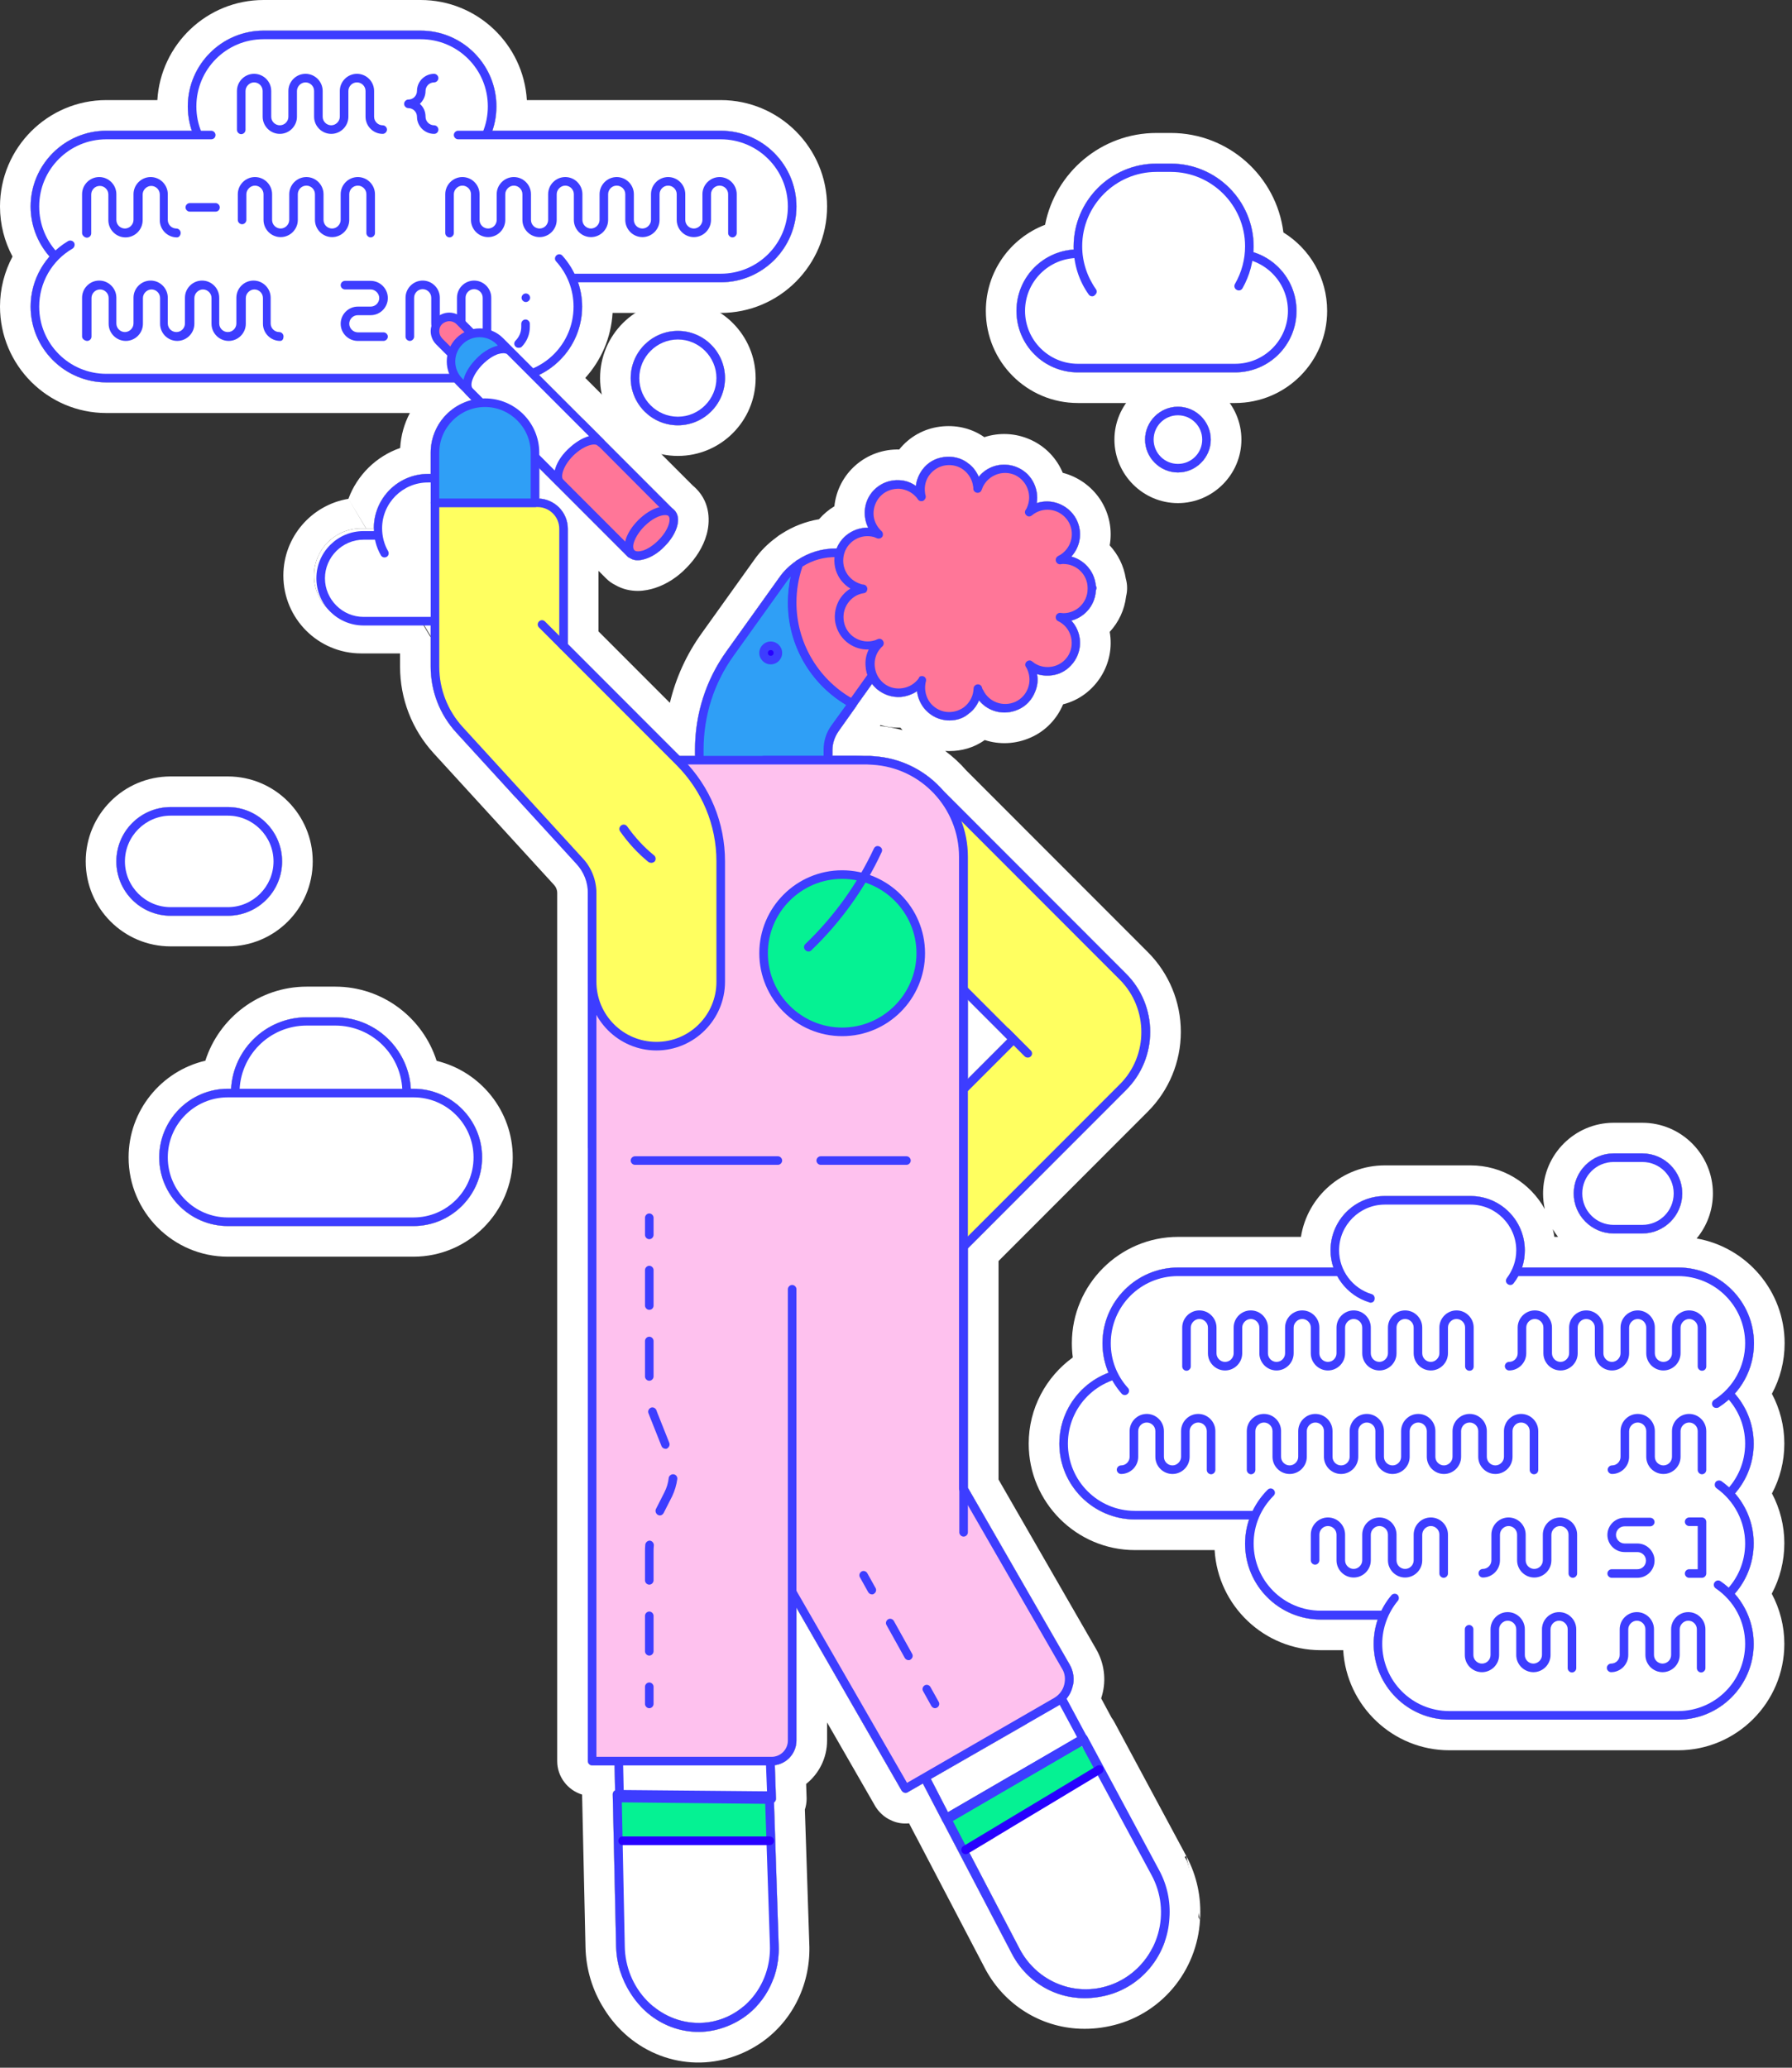 <svg width="234" height="270" viewBox="0 0 234 270" fill="none" xmlns="http://www.w3.org/2000/svg">
<rect x="0" y="0" width="234" height="270" fill="#333333" stroke="none"/>
<path fill-rule="evenodd" clip-rule="evenodd" d="M210.716 161.066H214.448C217.321 161.066 219.672 158.713 219.672 155.837C219.672 152.962 217.321 150.609 214.448 150.609H210.716C207.843 150.609 205.493 152.962 205.493 155.837C205.493 158.713 207.843 161.066 210.716 161.066ZM174.111 165.509C173.869 164.798 173.739 164.043 173.739 163.269C173.739 159.348 176.91 156.174 180.828 156.174H192.022C195.94 156.174 199.112 159.348 199.112 163.269C199.112 164.041 198.994 164.796 198.759 165.509H219.149C224.597 165.509 229.037 169.953 229.037 175.405C229.037 177.882 228.126 180.2 226.533 181.983C228.068 183.728 229 186.014 229 188.513C229 190.995 228.079 193.269 226.562 195.009C228.119 196.798 229 199.101 229 201.508C229 204.046 228.064 206.355 226.524 208.111C228.093 209.892 229 212.21 229 214.653C229 220.105 224.56 224.549 219.112 224.549H189.261C183.813 224.549 179.373 220.105 179.373 214.653C179.373 213.57 179.553 212.496 179.897 211.479H172.47C167.022 211.479 162.582 207.035 162.582 201.583C162.582 200.489 162.76 199.42 163.103 198.409H148.216C142.769 198.409 138.328 193.965 138.328 188.513C138.328 184.282 141.002 180.659 144.745 179.247C144.234 178.042 143.963 176.741 143.963 175.405C143.963 169.953 148.403 165.509 153.851 165.509H174.111Z" fill="white"/>
<path fill-rule="evenodd" clip-rule="evenodd" d="M221.549 161.717C222.874 160.118 223.672 158.068 223.672 155.837C223.672 150.756 219.533 146.609 214.448 146.609H210.716C205.631 146.609 201.493 150.756 201.493 155.837C201.493 156.54 201.572 157.226 201.722 157.884C199.83 154.478 196.198 152.174 192.022 152.174H180.828C175.297 152.174 170.719 156.218 169.877 161.509H153.851C146.191 161.509 139.963 167.747 139.963 175.405C139.963 176.028 140.005 176.645 140.087 177.254C136.605 179.778 134.328 183.88 134.328 188.513C134.328 196.171 140.557 202.409 148.216 202.409H158.606C159.035 209.684 165.087 215.479 172.47 215.479H175.397C175.826 222.755 181.879 228.549 189.261 228.549H219.112C226.772 228.549 233 222.311 233 214.653C233 212.328 232.416 210.087 231.357 208.107C232.405 206.141 233 203.893 233 201.508C233 199.212 232.431 196.987 231.384 195.011C232.414 193.072 233 190.858 233 188.513C233 186.161 232.411 183.942 231.376 181.999C232.45 180.01 233.037 177.755 233.037 175.405C233.037 168.565 228.069 162.858 221.549 161.717ZM226.533 181.983C228.126 180.2 229.037 177.882 229.037 175.405C229.037 169.953 224.597 165.509 219.149 165.509H198.759C198.994 164.796 199.112 164.041 199.112 163.269C199.112 162.662 199.036 162.072 198.893 161.509C198.111 158.441 195.333 156.174 192.022 156.174H180.828C177.517 156.174 174.74 158.441 173.958 161.509C173.815 162.072 173.739 162.662 173.739 163.269C173.739 164.043 173.869 164.798 174.111 165.509H153.851C148.403 165.509 143.963 169.953 143.963 175.405C143.963 176.468 144.134 177.509 144.462 178.498C144.546 178.751 144.64 179.001 144.745 179.247C144.497 179.341 144.253 179.444 144.015 179.557C140.659 181.142 138.328 184.563 138.328 188.513C138.328 193.965 142.769 198.409 148.216 198.409H163.103C162.76 199.42 162.582 200.489 162.582 201.583C162.582 201.861 162.594 202.136 162.616 202.409C163.038 207.477 167.3 211.479 172.47 211.479H179.897C179.553 212.496 179.373 213.57 179.373 214.653C179.373 214.931 179.385 215.206 179.407 215.479C179.829 220.547 184.091 224.549 189.261 224.549H219.112C224.56 224.549 229 220.105 229 214.653C229 212.21 228.093 209.892 226.524 208.111C228.064 206.355 229 204.046 229 201.508C229 199.101 228.119 196.798 226.562 195.009C228.079 193.269 229 190.995 229 188.513C229 186.014 228.068 183.728 226.533 181.983ZM202.973 161.509H203.448C203.2 161.192 202.972 160.858 202.767 160.51C202.85 160.838 202.92 161.171 202.973 161.509ZM214.448 161.066H210.716C207.843 161.066 205.493 158.713 205.493 155.837C205.493 152.962 207.843 150.609 210.716 150.609H214.448C217.321 150.609 219.672 152.962 219.672 155.837C219.672 158.713 217.321 161.066 214.448 161.066Z" fill="white"/>
<path fill-rule="evenodd" clip-rule="evenodd" d="M82.358 49.372C82.358 52.77 85.119 55.534 88.515 55.534C91.91 55.534 94.672 52.77 94.672 49.372C94.672 45.974 91.91 43.21 88.515 43.21C85.119 43.21 82.358 45.974 82.358 49.372Z" fill="white"/>
<path fill-rule="evenodd" clip-rule="evenodd" d="M88.515 59.534C82.907 59.534 78.358 54.976 78.358 49.372C78.358 43.768 82.907 39.21 88.515 39.21C94.123 39.21 98.672 43.768 98.672 49.372C98.672 54.976 94.123 59.534 88.515 59.534ZM88.515 55.534C85.119 55.534 82.358 52.77 82.358 49.372C82.358 45.974 85.119 43.21 88.515 43.21C91.91 43.21 94.672 45.974 94.672 49.372C94.672 52.77 91.91 55.534 88.515 55.534Z" fill="white"/>
<path fill-rule="evenodd" clip-rule="evenodd" d="M30.172 142.17H29.746C24.821 142.17 20.791 146.203 20.791 151.132C20.791 156.062 24.821 160.095 29.746 160.095H54C58.925 160.095 62.955 156.062 62.955 151.132C62.955 146.203 58.925 142.17 54 142.17H53.648C53.357 136.977 49.036 132.834 43.776 132.834H40.045C34.785 132.834 30.464 136.977 30.172 142.17Z" fill="white"/>
<path fill-rule="evenodd" clip-rule="evenodd" d="M26.813 138.506C21.081 139.842 16.791 145.005 16.791 151.132C16.791 158.268 22.609 164.095 29.746 164.095H54C61.138 164.095 66.955 158.268 66.955 151.132C66.955 145.034 62.705 139.891 57.014 138.525C55.228 132.914 49.972 128.834 43.776 128.834H40.045C33.856 128.834 28.605 132.904 26.813 138.506ZM53.648 142.17C53.357 136.977 49.036 132.834 43.776 132.834H40.045C34.785 132.834 30.464 136.977 30.172 142.17H29.746C24.821 142.17 20.791 146.203 20.791 151.132C20.791 156.062 24.821 160.095 29.746 160.095H54C58.925 160.095 62.955 156.062 62.955 151.132C62.955 146.203 58.925 142.17 54 142.17H53.648Z" fill="white"/>
<path fill-rule="evenodd" clip-rule="evenodd" d="M64.298 17.07H94.112C99.56 17.07 104 21.514 104 26.966C104 32.418 99.56 36.862 94.112 36.862H75.485C75.832 37.874 76.015 38.944 76.015 40.036C76.015 43.964 73.71 47.369 70.385 48.965L76.164 54.749L78.813 57.401L87.828 66.422C87.913 66.48 87.993 66.548 88.067 66.624C89.037 67.595 88.478 69.649 86.761 71.367C86.015 72.151 85.119 72.711 84.299 72.973C83.925 73.085 83.59 73.159 83.291 73.159C82.864 73.159 82.511 73.059 82.213 72.839C82.129 72.817 82.051 72.777 81.985 72.711L70.418 61.135V65.1C72.48 65.216 74.149 66.925 74.149 69.052V84.101L88.739 98.702H90.754V97.918C90.754 93.25 92.172 88.769 94.895 84.997L101.761 75.4C102.334 74.576 103.078 73.856 103.928 73.271C103.966 73.22 104.015 73.179 104.075 73.159C105.632 72.108 107.443 71.595 109.244 71.62C109.918 69.934 111.593 68.868 113.366 68.902C113.03 68.23 112.881 67.483 112.918 66.699C112.993 65.541 113.515 64.496 114.373 63.749C115.231 63.002 116.351 62.629 117.47 62.703C118.254 62.741 118.963 63.002 119.597 63.45C119.672 62.703 119.97 61.994 120.418 61.359C121.09 60.425 122.097 59.828 123.254 59.679C124.41 59.529 125.53 59.791 126.425 60.5C127.06 60.948 127.507 61.583 127.806 62.255C129 60.762 131.09 60.239 132.918 61.06C134.746 61.882 135.679 63.824 135.381 65.691C137.172 65.093 139.224 65.766 140.343 67.446C141.425 69.126 141.202 71.255 139.896 72.674C141.622 73.132 142.949 74.656 143.092 76.49C143.147 76.576 143.179 76.677 143.179 76.782C143.179 76.881 143.15 76.975 143.101 77.058C143.029 78.966 141.709 80.567 139.896 81.039C141.202 82.458 141.425 84.587 140.343 86.267C139.709 87.238 138.776 87.91 137.657 88.134C136.91 88.284 136.127 88.246 135.418 88.022C135.567 88.769 135.493 89.516 135.194 90.263C134.784 91.346 134 92.205 132.955 92.653C131.127 93.474 129.037 92.951 127.843 91.458C127.545 92.167 127.097 92.765 126.463 93.213C125.828 93.773 124.933 94.072 124 94.072C123.813 94.072 123.59 94.072 123.403 94.034C122.284 93.885 121.276 93.287 120.567 92.354C120.119 91.719 119.821 91.01 119.746 90.263C119.112 90.674 118.403 90.935 117.619 91.01C116.463 91.084 115.381 90.711 114.485 89.964C114.256 89.764 114.05 89.543 113.871 89.304L111.853 92.128C111.839 92.17 111.82 92.209 111.799 92.242L109.522 95.453C109 96.2 108.701 97.059 108.701 97.955V98.702H111.612H113.254H113.254C113.515 98.702 113.776 98.702 114.037 98.74C117.752 98.96 121.028 100.709 123.271 103.358C123.378 103.46 123.485 103.564 123.59 103.669L147.06 127.158C149.075 129.174 150.194 131.9 150.194 134.739C150.194 137.577 149.075 140.303 147.06 142.319L126.388 163.007V194.264L139.672 217.342C140.194 218.238 140.343 219.321 140.045 220.329C139.902 220.881 139.636 221.388 139.278 221.82L141.83 226.573C141.838 226.579 141.846 226.585 141.853 226.591C141.915 226.643 141.966 226.708 142.001 226.782L151.386 244.252C152.405 246.143 152.864 248.298 152.706 250.454C152.573 252.892 151.65 255.218 150.082 257.065C148.515 258.913 146.392 260.177 144.047 260.659C142.997 260.888 141.921 260.966 140.85 260.893C139.01 260.764 137.234 260.153 135.696 259.118C134.157 258.083 132.906 256.66 132.065 254.985L123.099 237.845C123.085 237.826 123.071 237.806 123.059 237.785L120.509 232.889L118.515 234.034C118.44 234.109 118.328 234.109 118.216 234.109C118.179 234.109 118.105 234.109 118.067 234.071C117.918 234.034 117.806 233.922 117.731 233.81L104 209.934V227.275C104 228.924 102.768 230.289 101.177 230.496L101.328 234.867C101.325 235.028 101.265 235.18 101.16 235.294L101.068 235.358L101.679 253.941C101.769 255.813 101.399 257.669 100.604 259.33C99.809 260.991 98.616 262.401 97.14 263.423C96.281 264.017 95.345 264.481 94.359 264.802C92.172 265.543 89.799 265.494 87.614 264.663C85.429 263.832 83.555 262.267 82.288 260.213C81.135 258.417 80.497 256.316 80.452 254.168L80.011 234.336C80.005 234.254 80.017 234.172 80.044 234.096C80.071 234.02 80.114 233.951 80.17 233.895C80.213 233.849 80.264 233.811 80.32 233.783L80.246 230.524H77.321C77.022 230.524 76.761 230.262 76.761 229.964V149.676V128.215L76.761 128.203V116.627C76.761 115.208 76.239 113.864 75.269 112.818L59.597 95.677C57.433 93.325 56.239 90.263 56.239 87.051V81.323H47.157C43.761 81.323 41 78.56 41 75.162C41 71.763 43.761 69 47.157 69H48.813L48.813 68.977C48.813 65.056 51.985 61.882 55.903 61.882H56.239V59.118C56.239 55.805 58.504 53.025 61.57 52.243L60.903 51.575C60.834 51.506 60.772 51.431 60.718 51.353L59.597 50.231C59.501 50.135 59.41 50.035 59.325 49.932H13.888C8.44 49.932 4 45.488 4 40.036C4 37.596 4.902 35.282 6.467 33.495C4.932 31.751 4 29.465 4 26.966C4 21.514 8.44 17.07 13.888 17.07H25.045C24.706 16.073 24.522 15.005 24.522 13.896C24.522 8.444 28.963 4 34.41 4H54.933C60.381 4 64.821 8.444 64.821 13.896C64.821 15.005 64.637 16.073 64.298 17.07ZM81.44 233.738L81.369 230.524H100.027L100.158 233.909L81.44 233.738ZM126.579 241.916L133.107 254.408C133.709 255.582 134.534 256.621 135.534 257.465C136.534 258.31 137.688 258.942 138.931 259.327C140.173 259.711 141.479 259.839 142.771 259.703C144.064 259.568 145.318 259.171 146.461 258.537C147.603 257.903 148.612 257.043 149.428 256.008C150.244 254.973 150.851 253.784 151.214 252.509C151.576 251.234 151.688 249.898 151.541 248.58C151.394 247.262 150.993 245.988 150.36 244.831L143.351 231.839L126.579 241.916ZM141.385 228.196L141.237 227.998L141.269 227.98L141.385 228.196ZM123.791 236.634L121.553 232.289L138.216 222.719C138.272 222.687 138.326 222.653 138.38 222.618L140.646 226.834L123.791 236.634ZM126.388 130.556L131.537 135.709L126.388 140.863V130.556ZM81.584 254.163L81.312 240.935H100.102L100.534 253.954C100.588 255.273 100.391 256.584 99.956 257.813C99.521 259.042 98.857 260.163 98.001 261.112C97.145 262.061 96.115 262.818 94.971 263.339C93.827 263.861 92.592 264.137 91.337 264.151C90.082 264.165 88.832 263.916 87.659 263.42C86.487 262.924 85.417 262.19 84.509 261.261C83.602 260.332 82.876 259.226 82.374 258.007C81.872 256.789 81.603 255.482 81.584 254.163ZM81.298 239.8L81.289 239.8L81.289 239.8H81.298Z" fill="white"/>
<path fill-rule="evenodd" clip-rule="evenodd" d="M48.813 68.955C48.813 68.962 48.813 68.97 48.813 68.977L48.813 69H47.157C47.094 69 47.032 69.001 46.97 69.003C43.661 69.102 41 71.826 41 75.162C41 78.56 43.761 81.323 47.157 81.323H56.239V87.051C56.239 90.263 57.433 93.325 59.597 95.677L75.269 112.818C76.239 113.864 76.761 115.208 76.761 116.627V128.203L76.761 128.215V229.964C76.761 230.262 77.022 230.524 77.321 230.524H80.246L80.32 233.783C80.294 233.796 80.27 233.81 80.246 233.827C80.219 233.847 80.193 233.87 80.17 233.895C80.114 233.951 80.071 234.02 80.044 234.096C80.017 234.172 80.005 234.254 80.011 234.336L80.133 239.832L80.452 254.168C80.452 254.172 80.452 254.176 80.452 254.18C80.452 254.182 80.452 254.184 80.453 254.186C80.485 255.65 80.793 257.091 81.352 258.429C81.611 259.048 81.924 259.646 82.288 260.213C82.699 260.879 83.174 261.494 83.703 262.049C84.701 263.097 85.89 263.932 87.204 264.497C87.339 264.555 87.476 264.61 87.614 264.663C88.823 265.123 90.089 265.343 91.35 265.323C92.368 265.306 93.382 265.133 94.359 264.802C94.729 264.682 95.092 264.541 95.446 264.381C96.036 264.114 96.603 263.794 97.14 263.423C97.774 262.984 98.356 262.473 98.877 261.902C99.568 261.143 100.151 260.278 100.604 259.33C100.779 258.964 100.934 258.589 101.067 258.207C101.54 256.851 101.75 255.401 101.679 253.941L101.068 235.358L101.16 235.294C101.265 235.18 101.325 235.028 101.328 234.867L101.177 230.496C101.227 230.49 101.276 230.482 101.325 230.474C102.625 230.242 103.659 229.235 103.93 227.948C103.976 227.731 104 227.506 104 227.275V209.934L117.731 233.81C117.784 233.889 117.855 233.968 117.945 234.021C117.983 234.043 118.023 234.06 118.067 234.071C118.07 234.075 118.074 234.077 118.077 234.08C118.102 234.098 118.138 234.105 118.169 234.107C118.187 234.109 118.204 234.109 118.216 234.109C118.328 234.109 118.44 234.109 118.515 234.034L120.509 232.889L123.059 237.785C123.071 237.806 123.085 237.826 123.099 237.845L132.065 254.985C132.725 256.3 133.638 257.46 134.745 258.399C135.048 258.656 135.365 258.896 135.696 259.118C136.587 259.717 137.558 260.175 138.575 260.478C139.313 260.699 140.076 260.838 140.85 260.893C141.531 260.94 142.214 260.925 142.891 260.849C143.279 260.806 143.665 260.743 144.047 260.659C145.095 260.444 146.099 260.072 147.029 259.561C148.179 258.93 149.216 258.087 150.082 257.065C150.174 256.957 150.264 256.847 150.351 256.736C151.262 255.574 151.929 254.242 152.32 252.823C152.532 252.055 152.662 251.26 152.706 250.454C152.755 249.784 152.745 249.115 152.677 248.454C152.526 246.993 152.093 245.57 151.396 244.272C151.395 244.27 151.394 244.267 151.393 244.265C151.39 244.261 151.388 244.257 151.386 244.252L142.001 226.782C141.966 226.708 141.915 226.643 141.853 226.591C141.846 226.585 141.838 226.579 141.83 226.573L139.278 221.82C139.636 221.388 139.902 220.881 140.045 220.329C140.343 219.321 140.194 218.238 139.672 217.342L126.388 194.264V163.007L147.06 142.319C149.075 140.303 150.194 137.577 150.194 134.739C150.194 131.9 149.075 129.174 147.06 127.158L123.59 103.669C123.485 103.564 123.378 103.46 123.271 103.358C121.028 100.709 117.752 98.96 114.037 98.74C113.776 98.702 113.515 98.702 113.254 98.702H108.701V97.955C108.701 97.059 109 96.2 109.522 95.453L111.799 92.242C111.82 92.209 111.839 92.17 111.853 92.128L113.871 89.304C114.05 89.543 114.256 89.764 114.485 89.964C114.881 90.294 115.314 90.552 115.773 90.729C115.835 90.753 115.897 90.775 115.959 90.796C116.485 90.973 117.043 91.047 117.619 91.01C118.403 90.935 119.112 90.674 119.746 90.263C119.821 91.01 120.119 91.719 120.567 92.354C120.923 92.823 121.354 93.207 121.837 93.492C122.316 93.775 122.846 93.96 123.403 94.034C123.59 94.072 123.813 94.072 124 94.072C124.257 94.072 124.512 94.049 124.758 94.004C125.407 93.887 126.003 93.618 126.463 93.213C127.097 92.765 127.545 92.167 127.843 91.458C128.733 92.57 130.119 93.144 131.523 93.025C132.005 92.984 132.489 92.862 132.955 92.653C133.44 92.445 133.868 92.148 134.23 91.782C134.647 91.359 134.974 90.843 135.194 90.263C135.493 89.516 135.567 88.769 135.418 88.022C136.127 88.246 136.91 88.284 137.657 88.134C138.292 88.007 138.867 87.736 139.361 87.347C139.739 87.051 140.069 86.687 140.343 86.267C140.621 85.836 140.812 85.376 140.922 84.905C141.239 83.541 140.867 82.094 139.896 81.039C141.282 80.678 142.38 79.658 142.852 78.345C142.998 77.94 143.084 77.508 143.101 77.058C143.15 76.975 143.179 76.881 143.179 76.782C143.179 76.677 143.147 76.576 143.092 76.49C143.061 76.101 142.978 75.726 142.848 75.372C142.368 74.058 141.256 73.035 139.896 72.674C140.866 71.619 141.239 70.172 140.922 68.808C140.813 68.338 140.621 67.877 140.343 67.446C140.041 66.992 139.671 66.612 139.256 66.311C138.135 65.495 136.688 65.255 135.381 65.691C135.603 64.3 135.142 62.869 134.138 61.889C133.793 61.553 133.385 61.27 132.918 61.06C132.409 60.832 131.88 60.707 131.356 60.679C129.996 60.605 128.668 61.177 127.806 62.255C127.507 61.583 127.06 60.948 126.425 60.5C125.916 60.096 125.334 59.838 124.714 59.718C124.244 59.626 123.752 59.614 123.254 59.679C122.743 59.745 122.262 59.898 121.826 60.128C121.274 60.42 120.793 60.837 120.418 61.359C119.97 61.994 119.672 62.703 119.597 63.45C118.963 63.002 118.254 62.741 117.47 62.703C116.839 62.661 116.208 62.762 115.623 62.991C115.171 63.169 114.747 63.423 114.373 63.749C113.992 64.08 113.678 64.471 113.439 64.903C113.14 65.446 112.959 66.055 112.918 66.699C112.881 67.483 113.03 68.23 113.366 68.902C111.956 68.875 110.608 69.544 109.776 70.667C109.562 70.956 109.382 71.275 109.244 71.62C107.443 71.595 105.632 72.108 104.075 73.159C104.015 73.179 103.966 73.22 103.928 73.271C103.078 73.856 102.334 74.576 101.761 75.4L94.895 84.997C92.701 88.035 91.355 91.534 90.914 95.22C90.857 95.695 90.815 96.173 90.789 96.654C90.765 97.074 90.754 97.495 90.754 97.918V98.702H88.739L74.149 84.101V69.052C74.149 66.925 72.48 65.216 70.418 65.1V61.135L81.985 72.711C82.051 72.777 82.129 72.817 82.213 72.839C82.511 73.059 82.864 73.159 83.291 73.159C83.59 73.159 83.925 73.085 84.299 72.973C85.119 72.711 86.015 72.151 86.761 71.367C88.478 69.649 89.037 67.595 88.067 66.624C87.993 66.548 87.913 66.48 87.828 66.422L70.385 48.965C71.615 48.374 72.706 47.536 73.592 46.516C74.931 44.973 75.802 43.014 75.981 40.862C76.003 40.59 76.015 40.314 76.015 40.036C76.015 38.944 75.832 37.874 75.485 36.862H94.112C99.56 36.862 104 32.418 104 26.966C104 21.514 99.56 17.07 94.112 17.07H64.298C64.637 16.073 64.821 15.005 64.821 13.896C64.821 13.618 64.809 13.342 64.787 13.07C64.365 8.002 60.103 4 54.933 4H34.41C29.241 4 24.978 8.002 24.557 13.07C24.534 13.342 24.522 13.618 24.522 13.896C24.522 15.005 24.706 16.073 25.045 17.07H13.888C8.44 17.07 4 21.514 4 26.966C4 29.465 4.932 31.751 6.467 33.495C4.902 35.282 4 37.596 4 40.036C4 45.488 8.44 49.932 13.888 49.932H59.325C59.41 50.035 59.501 50.135 59.597 50.231L60.718 51.353C60.772 51.431 60.834 51.506 60.903 51.575L61.57 52.243C60.756 52.45 59.999 52.799 59.325 53.261C59.181 53.359 59.041 53.463 58.904 53.572C58.904 53.572 58.904 53.572 58.904 53.572C58.761 53.687 58.622 53.807 58.488 53.932C58.336 54.075 58.19 54.224 58.05 54.379C56.924 55.635 56.239 57.296 56.239 59.118V61.882H55.903C51.992 61.882 48.825 65.044 48.813 68.955ZM45.496 65.135C46.639 62.034 49.128 59.584 52.256 58.495C52.347 56.853 52.794 55.307 53.521 53.932H13.888C6.228 53.932 0 47.694 0 40.036C0 37.714 0.581 35.478 1.635 33.5C0.593 31.552 0 29.326 0 26.966C0 19.308 6.228 13.07 13.888 13.07H20.547C20.975 5.794 27.028 0 34.41 0H54.933C62.315 0 68.368 5.794 68.797 13.07H94.112C101.772 13.07 108 19.308 108 26.966C108 34.624 101.772 40.862 94.112 40.862H79.991C79.799 44.121 78.479 47.078 76.424 49.35L90.474 63.412C90.631 63.54 90.78 63.677 90.922 63.823C92.793 65.718 92.715 68.187 92.279 69.775C91.827 71.422 90.839 72.935 89.624 74.16C88.473 75.359 87.028 76.301 85.512 76.784L85.481 76.794L85.449 76.804C84.98 76.945 84.19 77.159 83.291 77.159C82.359 77.159 81.32 76.962 80.336 76.386C79.932 76.186 79.528 75.911 79.156 75.539L78.149 74.532V82.445L87.472 91.775C88.248 88.52 89.65 85.431 91.648 82.663C91.649 82.66 91.651 82.658 91.653 82.655L98.494 73.093C99.297 71.943 100.293 70.963 101.388 70.168C101.58 70.005 101.799 69.846 102.049 69.704C103.564 68.723 105.235 68.09 106.949 67.801C107.528 67.13 108.207 66.562 108.954 66.111C109.172 64.017 110.167 62.107 111.747 60.732C113.322 59.361 115.353 58.64 117.418 58.697C118.74 57.039 120.637 55.983 122.741 55.712C124.69 55.46 126.766 55.845 128.535 57.086C130.453 56.457 132.597 56.531 134.557 57.412C136.57 58.316 138.005 59.9 138.776 61.739C140.72 62.241 142.484 63.445 143.672 65.228L143.69 65.254L143.706 65.281C144.886 67.112 145.259 69.228 144.905 71.216C145.989 72.389 146.743 73.878 147.004 75.536C147.116 75.925 147.179 76.343 147.179 76.782C147.179 77.158 147.132 77.52 147.048 77.861C146.841 79.644 146.068 81.256 144.907 82.511C145.257 84.495 144.883 86.605 143.706 88.433L143.699 88.444L143.692 88.455C142.591 90.141 140.909 91.449 138.818 91.972C138.025 93.853 136.564 95.447 134.563 96.315C132.616 97.181 130.49 97.253 128.585 96.632C127.193 97.642 125.534 98.072 124 98.072C123.994 98.072 123.986 98.072 123.975 98.072C123.896 98.073 123.689 98.074 123.422 98.057C124.434 98.805 125.359 99.661 126.181 100.607C126.261 100.685 126.34 100.763 126.419 100.842L149.889 124.331C152.658 127.102 154.194 130.846 154.194 134.739C154.194 138.631 152.658 142.375 149.889 145.146L130.388 164.663V193.195L143.128 215.327C143.129 215.331 143.131 215.334 143.133 215.337C144.173 217.127 144.496 219.314 143.9 221.398C143.866 221.523 143.83 221.646 143.79 221.768L145.141 224.284C145.296 224.49 145.432 224.708 145.549 224.936L154.907 242.354C154.908 242.356 154.909 242.357 154.909 242.359L153.872 242.917C153.873 242.919 153.874 242.921 153.875 242.923C154.756 244.537 155.313 246.309 155.516 248.138C155.608 248.961 155.627 249.788 155.575 250.611M156.698 250.708C156.903 247.812 156.285 244.913 154.909 242.359ZM156.698 250.708C156.511 253.998 155.262 257.143 153.132 259.653C150.999 262.167 148.099 263.904 144.876 264.573C143.463 264.878 142.016 264.983 140.574 264.883L140.571 264.883C138.028 264.705 135.58 263.861 133.464 262.437C131.357 261.021 129.653 259.082 128.506 256.813L119.637 239.857C119.631 239.846 119.624 239.835 119.618 239.824L119.562 239.73L118.707 238.088C118.612 238.097 118.532 238.101 118.47 238.104C118.343 238.109 118.229 238.109 118.216 238.109H118.215C118.201 238.109 118.11 238.109 118 238.104C117.885 238.099 117.702 238.086 117.483 238.05C117.317 238.022 116.934 237.952 116.474 237.747C115.346 237.282 114.696 236.468 114.402 236.028L114.329 235.918L108 224.913V227.275C108 229.572 106.931 231.619 105.264 232.947L105.329 234.834L105.327 234.939C105.319 235.397 105.243 235.853 105.101 236.292L105.676 253.78C105.792 256.291 105.294 258.797 104.212 261.057C103.125 263.329 101.48 265.283 99.417 266.711L99.415 266.713C98.246 267.521 96.969 268.156 95.621 268.598C92.548 269.633 89.227 269.556 86.192 268.402C83.167 267.252 80.616 265.106 78.903 262.343C77.36 259.928 76.513 257.12 76.453 254.251L76.013 234.476C76.011 234.427 76.01 234.379 76.01 234.331C74.134 233.764 72.761 232.014 72.761 229.964V128.215L72.761 128.209V116.627C72.761 116.21 72.615 115.839 72.336 115.539L72.326 115.528L56.653 98.386C56.652 98.384 56.65 98.382 56.649 98.381C53.806 95.289 52.239 91.261 52.239 87.051V85.323H47.157C41.549 85.323 37 80.766 37 75.162C37 70.123 40.678 65.93 45.496 65.135M153.87 242.913C153.869 242.912 153.869 242.911 153.868 242.91L144.523 225.587M117.853 95.341C116.898 95.076 115.909 94.891 114.892 94.794L114.974 94.679C115.8 94.924 116.673 95.041 117.573 95.016C117.663 95.126 117.757 95.235 117.853 95.341ZM81.583 254.143L81.583 254.144L81.584 254.163C81.603 255.482 81.872 256.789 82.374 258.007C82.606 258.571 82.887 259.111 83.211 259.621C83.214 259.626 83.218 259.632 83.222 259.637C83.595 260.222 84.027 260.767 84.509 261.261C85.417 262.19 86.487 262.924 87.659 263.42C87.782 263.472 87.906 263.521 88.03 263.568C89.093 263.965 90.213 264.163 91.337 264.151C92.241 264.141 93.135 263.995 93.992 263.719C93.996 263.718 94.001 263.716 94.005 263.715C94.333 263.609 94.656 263.483 94.971 263.339C95.501 263.098 96.005 262.807 96.48 262.469C96.48 262.469 96.479 262.469 96.48 262.469C97.03 262.077 97.541 261.622 98.001 261.112C98.617 260.429 99.134 259.657 99.537 258.819C99.695 258.493 99.834 258.157 99.956 257.813C100.386 256.598 100.583 255.301 100.536 253.996C100.536 253.99 100.536 253.984 100.535 253.978C100.535 253.97 100.535 253.962 100.534 253.954L100.102 240.935H81.312L81.583 254.143ZM93.312 259.7C93.95 259.409 94.535 258.982 95.031 258.433C95.526 257.883 95.923 257.221 96.185 256.479C96.448 255.736 96.571 254.932 96.538 254.115L96.537 254.101L96.233 244.935H85.395L85.583 254.093L85.583 254.105C85.595 254.921 85.762 255.73 86.072 256.483C86.382 257.236 86.827 257.909 87.371 258.466C87.915 259.024 88.546 259.452 89.219 259.737C89.891 260.021 90.596 260.159 91.293 260.151C91.989 260.143 92.674 259.991 93.312 259.7ZM100.158 233.909L81.44 233.738L81.369 230.524H100.027L100.158 233.909ZM121.553 232.289L123.791 236.634L140.646 226.834L138.38 222.618C138.326 222.653 138.272 222.687 138.216 222.719L121.553 232.289ZM141.385 228.196L141.237 227.998L141.269 227.98L141.385 228.196ZM126.579 241.916L133.107 254.408C133.111 254.416 133.115 254.425 133.12 254.433C133.123 254.439 133.126 254.445 133.129 254.451C133.729 255.607 134.546 256.631 135.534 257.465C135.804 257.694 136.086 257.907 136.378 258.103C137.165 258.634 138.024 259.046 138.931 259.327C139.584 259.529 140.254 259.66 140.931 259.719C140.931 259.719 140.931 259.719 140.932 259.719C141.542 259.773 142.158 259.768 142.771 259.703C143.118 259.667 143.463 259.612 143.803 259.538C143.807 259.537 143.812 259.536 143.816 259.535C144.738 259.334 145.629 258.999 146.461 258.537C147.493 257.964 148.415 257.208 149.185 256.304C149.268 256.207 149.349 256.108 149.428 256.008C150.244 254.973 150.851 253.784 151.214 252.509C151.41 251.817 151.533 251.107 151.581 250.392C151.581 250.385 151.582 250.378 151.582 250.372C151.621 249.776 151.607 249.176 151.541 248.58C151.394 247.262 150.993 245.988 150.36 244.831L150.349 244.811L143.351 231.839L126.579 241.916ZM141.82 237.426L131.87 243.404L136.659 252.568L136.665 252.582C137.028 253.289 137.522 253.909 138.115 254.409C138.707 254.91 139.386 255.281 140.112 255.505C140.838 255.73 141.6 255.804 142.354 255.725C143.108 255.646 143.844 255.414 144.519 255.04C145.195 254.665 145.796 254.154 146.287 253.532C146.777 252.91 147.145 252.19 147.366 251.414C147.587 250.638 147.655 249.825 147.565 249.022C147.476 248.22 147.232 247.448 146.851 246.752L146.845 246.741L141.82 237.426ZM126.388 130.556V140.863L131.537 135.709L126.388 130.556Z" fill="white"/>
<path fill-rule="evenodd" clip-rule="evenodd" d="M140.201 32.586C140.196 32.456 140.194 32.325 140.194 32.194C140.194 26.219 145.045 21.364 151.015 21.364H152.881C158.851 21.364 163.701 26.219 163.701 32.194C163.701 32.44 163.693 32.685 163.676 32.931C166.939 33.948 169.299 36.989 169.299 40.596C169.299 45.04 165.716 48.625 161.276 48.625H140.754C136.313 48.625 132.731 45.04 132.731 40.596C132.731 36.338 136.02 32.869 140.201 32.586Z" fill="white"/>
<path fill-rule="evenodd" clip-rule="evenodd" d="M136.466 29.353C131.937 31.078 128.731 35.458 128.731 40.596C128.731 47.246 134.101 52.625 140.754 52.625H161.276C167.929 52.625 173.299 47.246 173.299 40.596C173.299 36.262 171.019 32.47 167.588 30.353C166.681 23.038 160.439 17.364 152.881 17.364H151.015C143.804 17.364 137.793 22.528 136.466 29.353ZM140.201 32.586C140.196 32.456 140.194 32.325 140.194 32.194C140.194 26.219 145.045 21.364 151.015 21.364H152.881C158.851 21.364 163.701 26.219 163.701 32.194C163.701 32.44 163.693 32.685 163.676 32.931C166.939 33.948 169.299 36.989 169.299 40.596C169.299 45.04 165.716 48.625 161.276 48.625H140.754C136.313 48.625 132.731 45.04 132.731 40.596C132.731 36.338 136.02 32.869 140.201 32.586Z" fill="white"/>
<path fill-rule="evenodd" clip-rule="evenodd" d="M149.522 57.401C149.522 59.753 151.463 61.695 153.813 61.695C156.164 61.695 158.104 59.753 158.104 57.401C158.104 55.048 156.164 53.106 153.813 53.106C151.463 53.106 149.522 55.048 149.522 57.401Z" fill="white"/>
<path fill-rule="evenodd" clip-rule="evenodd" d="M153.813 65.695C149.25 65.695 145.522 61.959 145.522 57.401C145.522 52.842 149.25 49.106 153.813 49.106C158.376 49.106 162.104 52.842 162.104 57.401C162.104 61.959 158.376 65.695 153.813 65.695ZM153.813 61.695C151.463 61.695 149.522 59.753 149.522 57.401C149.522 55.048 151.463 53.106 153.813 53.106C156.164 53.106 158.104 55.048 158.104 57.401C158.104 59.753 156.164 61.695 153.813 61.695Z" fill="white"/>
<path fill-rule="evenodd" clip-rule="evenodd" d="M22.284 119.577H29.746C33.664 119.577 36.836 116.403 36.836 112.482C36.836 108.561 33.664 105.387 29.746 105.387H22.284C18.366 105.387 15.194 108.561 15.194 112.482C15.194 116.403 18.366 119.577 22.284 119.577Z" fill="white"/>
<path fill-rule="evenodd" clip-rule="evenodd" d="M29.746 123.577H22.284C16.154 123.577 11.194 118.609 11.194 112.482C11.194 106.355 16.154 101.387 22.284 101.387H29.746C35.876 101.387 40.836 106.355 40.836 112.482C40.836 118.609 35.876 123.577 29.746 123.577ZM29.746 119.577H22.284C18.366 119.577 15.194 116.403 15.194 112.482C15.194 108.561 18.366 105.387 22.284 105.387H29.746C33.664 105.387 36.836 108.561 36.836 112.482C36.836 116.403 33.664 119.577 29.746 119.577Z" fill="white"/>
<rect x="81" y="230" width="20" height="32" fill="white"/>
<path d="M155 243L141.5 220H135.5L131.5 234.5L129 243L140.5 259L156.5 251.5V248L155 243Z" fill="white"/>
<path d="M78 123C74.333 116.833 66.9 104.4 66.5 104L73.5 105.5L82.5 119L78 123Z" fill="white"/>
<g clip-path="url(#clip0_112_649)">
<path d="M140.919 227.573L123.477 238.053L126.093 241.547L143.535 231.067L140.919 227.573Z" fill="#05F293"/>
<path d="M140.85 260.893C139.01 260.764 137.234 260.153 135.696 259.118C134.157 258.083 132.906 256.66 132.065 254.986L123.06 237.77C122.985 237.628 122.967 237.462 123.01 237.307C123.054 237.152 123.155 237.021 123.292 236.941L141.19 226.547C141.256 226.505 141.331 226.477 141.408 226.465C141.486 226.454 141.565 226.459 141.64 226.481C141.718 226.502 141.791 226.539 141.853 226.591C141.915 226.643 141.966 226.708 142.001 226.782L151.386 244.252C152.405 246.144 152.864 248.298 152.706 250.454C152.573 252.892 151.65 255.218 150.082 257.065C148.515 258.913 146.392 260.177 144.047 260.66C142.997 260.888 141.921 260.967 140.85 260.893V260.893ZM124.384 237.715L133.107 254.408C133.709 255.582 134.534 256.621 135.534 257.466C136.534 258.31 137.688 258.943 138.931 259.327C140.173 259.711 141.479 259.839 142.771 259.703C144.064 259.568 145.318 259.171 146.461 258.537C147.603 257.903 148.612 257.043 149.428 256.008C150.244 254.974 150.851 253.784 151.213 252.509C151.576 251.234 151.688 249.898 151.541 248.58C151.394 247.262 150.993 245.988 150.36 244.831L141.252 227.949L124.384 237.715Z" fill="#3D3DFF"/>
<path d="M123.548 238.08L123.421 238.071C123.27 238.025 123.141 237.924 123.059 237.786L119.661 231.261C119.587 231.122 119.57 230.959 119.613 230.807C119.656 230.654 119.757 230.526 119.892 230.449L137.709 220.082C137.861 220.035 138.024 220.047 138.168 220.114C138.315 220.16 138.439 220.262 138.514 220.398L141.995 226.879C142.069 227.018 142.086 227.182 142.043 227.334C142 227.486 141.899 227.615 141.763 227.692L123.88 238.103C123.769 238.124 123.655 238.116 123.548 238.08V238.08ZM120.986 231.191L123.791 236.634L140.646 226.835L137.743 221.433L120.986 231.191Z" fill="#3D3DFF"/>
<path d="M80.744 239.8V234.56L100.802 235.433V239.8H80.744Z" fill="#05F293"/>
<path d="M97.14 263.423C98.616 262.401 99.809 260.991 100.604 259.33C101.399 257.669 101.769 255.813 101.679 253.941L101.041 234.517C101.036 234.357 100.972 234.204 100.863 234.091C100.753 233.978 100.606 233.913 100.454 233.911L80.577 233.73C80.501 233.726 80.426 233.738 80.356 233.766C80.286 233.795 80.222 233.839 80.17 233.895C80.114 233.951 80.071 234.02 80.044 234.096C80.017 234.172 80.005 234.254 80.011 234.336L80.452 254.168C80.497 256.316 81.135 258.417 82.288 260.213C83.555 262.267 85.429 263.832 87.614 264.663C89.799 265.494 92.172 265.543 94.359 264.802C95.345 264.481 96.281 264.017 97.14 263.423V263.423ZM99.909 235.125L100.534 253.954C100.588 255.273 100.391 256.584 99.956 257.813C99.521 259.042 98.857 260.163 98.001 261.112C97.145 262.061 96.115 262.818 94.971 263.339C93.827 263.861 92.592 264.137 91.337 264.151C90.082 264.165 88.832 263.916 87.66 263.42C86.487 262.924 85.417 262.19 84.509 261.261C83.602 260.332 82.876 259.226 82.374 258.007C81.872 256.789 81.603 255.482 81.584 254.163L81.19 234.98L99.909 235.125Z" fill="#3D3DFF"/>
<path d="M101.059 235.365L101.16 235.294C101.265 235.18 101.325 235.028 101.328 234.867L101.074 227.514C101.07 227.356 101.007 227.205 100.899 227.094C100.79 226.983 100.645 226.921 100.495 226.921L80.699 226.723C80.55 226.757 80.419 226.848 80.331 226.978C80.23 227.09 80.175 227.24 80.177 227.396L80.341 234.753C80.345 234.911 80.408 235.061 80.516 235.172C80.625 235.283 80.77 235.346 80.92 235.345L100.792 235.549C100.895 235.513 100.987 235.449 101.059 235.365ZM99.933 228.108L100.171 234.228L81.447 234.047L81.312 227.914L99.933 228.108Z" fill="#3D3DFF"/>
<path d="M33.067 148.966C31.575 147.323 30.679 145.12 30.679 142.73C30.679 137.576 34.858 133.394 40.008 133.394H43.739C48.888 133.394 53.067 137.576 53.067 142.73C53.067 144.485 52.582 146.091 51.761 147.472" fill="white"/>
<path d="M33.067 149.526C32.918 149.526 32.769 149.452 32.657 149.34C31.052 147.51 30.157 145.195 30.157 142.73C30.157 137.278 34.597 132.834 40.045 132.834H43.776C49.224 132.834 53.664 137.278 53.664 142.73C53.664 144.522 53.179 146.24 52.284 147.771C52.134 148.033 51.798 148.107 51.5 147.958C51.239 147.809 51.164 147.473 51.313 147.174C52.097 145.829 52.545 144.261 52.545 142.693C52.545 137.838 48.627 133.917 43.776 133.917H40.045C35.194 133.917 31.276 137.838 31.276 142.693C31.276 144.859 32.06 146.912 33.515 148.556C33.739 148.78 33.702 149.153 33.478 149.34C33.328 149.452 33.179 149.526 33.067 149.526Z" fill="#3D3DFF"/>
<path d="M219.112 197.848H148.216C143.067 197.848 138.888 193.666 138.888 188.513C138.888 183.359 143.067 179.177 148.216 179.177H219.112C224.261 179.177 228.44 183.359 228.44 188.513C228.44 193.666 224.261 197.848 219.112 197.848Z" fill="white"/>
<path d="M219.112 198.409H148.216C142.769 198.409 138.328 193.965 138.328 188.513C138.328 183.061 142.769 178.617 148.216 178.617H219.112C224.56 178.617 229 183.061 229 188.513C229 193.965 224.56 198.409 219.112 198.409ZM148.216 179.737C143.366 179.737 139.448 183.658 139.448 188.513C139.448 193.367 143.366 197.288 148.216 197.288H219.112C223.963 197.288 227.881 193.367 227.881 188.513C227.881 183.658 223.963 179.737 219.112 179.737H148.216Z" fill="#3D3DFF"/>
<path d="M146.836 181.642C145.381 179.999 144.485 177.795 144.485 175.443C144.485 170.289 148.664 166.107 153.813 166.107H219.112C224.261 166.107 228.44 170.289 228.44 175.443C228.44 178.766 226.724 181.642 224.112 183.322" fill="white"/>
<path d="M224.112 183.845C223.925 183.845 223.739 183.77 223.627 183.583C223.478 183.322 223.552 182.986 223.813 182.799C226.351 181.193 227.881 178.393 227.881 175.405C227.881 170.551 223.963 166.63 219.112 166.63H153.813C148.963 166.63 145.045 170.551 145.045 175.405C145.045 177.571 145.828 179.625 147.284 181.231C147.507 181.455 147.47 181.828 147.246 182.015C147.022 182.239 146.649 182.202 146.463 181.978C144.858 180.148 143.963 177.833 143.963 175.405C143.963 169.953 148.403 165.509 153.851 165.509H219.149C224.597 165.509 229.037 169.953 229.037 175.405C229.037 178.803 227.321 181.903 224.485 183.733C224.336 183.845 224.224 183.845 224.112 183.845Z" fill="#3D3DFF"/>
<path d="M224.448 193.927C226.873 195.608 228.44 198.409 228.44 201.583C228.44 206.736 224.261 210.919 219.112 210.919H172.47C167.321 210.919 163.142 206.736 163.142 201.583C163.142 198.969 164.187 196.616 165.903 194.936" fill="white"/>
<path d="M219.112 211.479H172.47C167.022 211.479 162.582 207.035 162.582 201.583C162.582 198.932 163.627 196.43 165.53 194.525C165.754 194.301 166.09 194.301 166.313 194.525C166.537 194.749 166.537 195.085 166.313 195.309C164.634 196.99 163.702 199.193 163.702 201.546C163.702 206.4 167.619 210.321 172.47 210.321H219.112C223.963 210.321 227.881 206.4 227.881 201.546C227.881 198.67 226.463 195.981 224.149 194.338C223.888 194.152 223.851 193.816 224 193.554C224.187 193.293 224.522 193.255 224.784 193.405C227.433 195.272 229 198.297 229 201.508C229 207.035 224.56 211.479 219.112 211.479Z" fill="#3D3DFF"/>
<path d="M224.336 206.923C226.798 208.603 228.403 211.441 228.403 214.653C228.403 219.806 224.224 223.989 219.075 223.989H189.224C184.075 223.989 179.896 219.806 179.896 214.653C179.896 212.375 180.716 210.284 182.06 208.641" fill="white"/>
<path d="M219.112 224.549H189.261C183.813 224.549 179.373 220.105 179.373 214.653C179.373 212.338 180.194 210.06 181.687 208.305C181.873 208.081 182.246 208.043 182.47 208.23C182.694 208.417 182.731 208.79 182.545 209.014C181.239 210.583 180.493 212.599 180.493 214.653C180.493 219.508 184.41 223.429 189.261 223.429H219.112C223.963 223.429 227.881 219.508 227.881 214.653C227.881 211.74 226.463 209.051 224.037 207.408C223.776 207.222 223.702 206.886 223.888 206.624C224.075 206.363 224.41 206.288 224.672 206.475C227.358 208.305 229 211.367 229 214.653C229 220.105 224.56 224.549 219.112 224.549Z" fill="#3D3DFF"/>
<path d="M222.134 218.387C221.836 218.387 221.575 218.126 221.575 217.827V212.749C221.575 212.114 221.052 211.628 220.455 211.628C219.858 211.628 219.336 212.151 219.336 212.749V216.11C219.336 217.342 218.328 218.35 217.097 218.35C215.866 218.35 214.858 217.342 214.858 216.11V212.749C214.858 212.114 214.336 211.628 213.739 211.628C213.142 211.628 212.619 212.151 212.619 212.749V216.11C212.619 217.342 211.612 218.35 210.381 218.35C210.082 218.35 209.821 218.089 209.821 217.79C209.821 217.491 210.082 217.23 210.381 217.23C211.015 217.23 211.5 216.707 211.5 216.11V212.749C211.5 211.516 212.507 210.508 213.739 210.508C214.97 210.508 215.978 211.516 215.978 212.749V216.11C215.978 216.744 216.5 217.23 217.097 217.23C217.731 217.23 218.216 216.707 218.216 216.11V212.749C218.216 211.516 219.224 210.508 220.455 210.508C221.687 210.508 222.694 211.516 222.694 212.749V217.827C222.694 218.126 222.433 218.387 222.134 218.387Z" fill="#3D3DFF"/>
<path d="M222.246 192.509C221.948 192.509 221.687 192.247 221.687 191.948V186.87C221.687 186.235 221.164 185.749 220.567 185.749C219.97 185.749 219.448 186.272 219.448 186.87V190.231C219.448 191.463 218.44 192.471 217.209 192.471C215.978 192.471 214.97 191.463 214.97 190.231V186.87C214.97 186.235 214.448 185.749 213.851 185.749C213.254 185.749 212.731 186.272 212.731 186.87V190.231C212.731 191.463 211.724 192.471 210.493 192.471C210.194 192.471 209.933 192.21 209.933 191.911C209.933 191.612 210.194 191.351 210.493 191.351C211.127 191.351 211.612 190.828 211.612 190.231V186.87C211.612 185.637 212.619 184.629 213.851 184.629C215.082 184.629 216.09 185.637 216.09 186.87V190.231C216.09 190.865 216.612 191.351 217.209 191.351C217.843 191.351 218.328 190.828 218.328 190.231V186.87C218.328 185.637 219.336 184.629 220.567 184.629C221.799 184.629 222.806 185.637 222.806 186.87V191.948C222.806 192.247 222.545 192.509 222.246 192.509ZM200.306 192.509C200.007 192.509 199.746 192.247 199.746 191.948V186.87C199.746 186.235 199.224 185.749 198.627 185.749C197.993 185.749 197.507 186.272 197.507 186.87V190.231C197.507 191.463 196.5 192.471 195.269 192.471C194.037 192.471 193.03 191.463 193.03 190.231V186.87C193.03 186.235 192.507 185.749 191.91 185.749C191.276 185.749 190.791 186.272 190.791 186.87V190.231C190.791 191.463 189.784 192.471 188.552 192.471C187.321 192.471 186.313 191.463 186.313 190.231V186.87C186.313 186.235 185.791 185.749 185.194 185.749C184.597 185.749 184.075 186.272 184.075 186.87V190.231C184.075 191.463 183.067 192.471 181.836 192.471C180.604 192.471 179.597 191.463 179.597 190.231V186.87C179.597 186.235 179.075 185.749 178.478 185.749C177.881 185.749 177.358 186.272 177.358 186.87V190.231C177.358 191.463 176.351 192.471 175.119 192.471C173.888 192.471 172.881 191.463 172.881 190.231V186.87C172.881 186.235 172.358 185.749 171.761 185.749C171.164 185.749 170.642 186.272 170.642 186.87V190.231C170.642 191.463 169.634 192.471 168.403 192.471C167.172 192.471 166.164 191.463 166.164 190.231V186.87C166.164 186.235 165.642 185.749 165.045 185.749C164.448 185.749 163.925 186.272 163.925 186.87V191.948C163.925 192.247 163.664 192.509 163.366 192.509C163.067 192.509 162.806 192.247 162.806 191.948V186.87C162.806 185.637 163.813 184.629 165.045 184.629C166.276 184.629 167.284 185.637 167.284 186.87V190.231C167.284 190.865 167.806 191.351 168.403 191.351C169 191.351 169.522 190.828 169.522 190.231V186.87C169.522 185.637 170.53 184.629 171.761 184.629C172.993 184.629 174 185.637 174 186.87V190.231C174 190.865 174.522 191.351 175.119 191.351C175.754 191.351 176.239 190.828 176.239 190.231V186.87C176.239 185.637 177.246 184.629 178.478 184.629C179.709 184.629 180.716 185.637 180.716 186.87V190.231C180.716 190.865 181.239 191.351 181.836 191.351C182.47 191.351 182.955 190.828 182.955 190.231V186.87C182.955 185.637 183.963 184.629 185.194 184.629C186.425 184.629 187.433 185.637 187.433 186.87V190.231C187.433 190.865 187.955 191.351 188.552 191.351C189.149 191.351 189.672 190.828 189.672 190.231V186.87C189.672 185.637 190.679 184.629 191.91 184.629C193.142 184.629 194.149 185.637 194.149 186.87V190.231C194.149 190.865 194.672 191.351 195.269 191.351C195.866 191.351 196.388 190.828 196.388 190.231V186.87C196.388 185.637 197.396 184.629 198.627 184.629C199.858 184.629 200.866 185.637 200.866 186.87V191.948C200.866 192.247 200.642 192.509 200.306 192.509ZM158.142 192.509C157.843 192.509 157.582 192.247 157.582 191.948V186.87C157.582 186.235 157.06 185.749 156.463 185.749C155.866 185.749 155.343 186.272 155.343 186.87V190.231C155.343 191.463 154.336 192.471 153.104 192.471C151.873 192.471 150.866 191.463 150.866 190.231V186.87C150.866 186.235 150.343 185.749 149.746 185.749C149.112 185.749 148.627 186.272 148.627 186.87V190.231C148.627 191.463 147.619 192.471 146.388 192.471C146.09 192.471 145.828 192.21 145.828 191.911C145.828 191.612 146.09 191.351 146.388 191.351C147.022 191.351 147.507 190.828 147.507 190.231V186.87C147.507 185.637 148.515 184.629 149.746 184.629C150.978 184.629 151.985 185.637 151.985 186.87V190.231C151.985 190.865 152.507 191.351 153.104 191.351C153.702 191.351 154.224 190.828 154.224 190.231V186.87C154.224 185.637 155.231 184.629 156.463 184.629C157.694 184.629 158.702 185.637 158.702 186.87V191.948C158.702 192.247 158.44 192.509 158.142 192.509Z" fill="#3D3DFF"/>
<path d="M222.246 178.99C221.948 178.99 221.687 178.729 221.687 178.43V173.351C221.687 172.717 221.164 172.231 220.567 172.231C219.97 172.231 219.448 172.754 219.448 173.351V176.712C219.448 177.945 218.44 178.953 217.209 178.953C215.978 178.953 214.97 177.945 214.97 176.712V173.351C214.97 172.717 214.448 172.231 213.851 172.231C213.254 172.231 212.731 172.754 212.731 173.351V176.712C212.731 177.945 211.724 178.953 210.493 178.953C209.261 178.953 208.254 177.945 208.254 176.712V173.351C208.254 172.717 207.731 172.231 207.134 172.231C206.5 172.231 206.015 172.754 206.015 173.351V176.712C206.015 177.945 205.008 178.953 203.776 178.953C202.545 178.953 201.537 177.945 201.537 176.712V173.351C201.537 172.717 201.015 172.231 200.418 172.231C199.784 172.231 199.299 172.754 199.299 173.351V176.712C199.299 177.945 198.291 178.953 197.06 178.953C196.761 178.953 196.5 178.692 196.5 178.393C196.5 178.094 196.761 177.833 197.06 177.833C197.694 177.833 198.179 177.31 198.179 176.712V173.351C198.179 172.119 199.187 171.111 200.418 171.111C201.649 171.111 202.657 172.119 202.657 173.351V176.712C202.657 177.347 203.179 177.833 203.776 177.833C204.373 177.833 204.896 177.31 204.896 176.712V173.351C204.896 172.119 205.903 171.111 207.134 171.111C208.366 171.111 209.373 172.119 209.373 173.351V176.712C209.373 177.347 209.896 177.833 210.493 177.833C211.09 177.833 211.612 177.31 211.612 176.712V173.351C211.612 172.119 212.619 171.111 213.851 171.111C215.082 171.111 216.09 172.119 216.09 173.351V176.712C216.09 177.347 216.612 177.833 217.209 177.833C217.843 177.833 218.328 177.31 218.328 176.712V173.351C218.328 172.119 219.336 171.111 220.567 171.111C221.799 171.111 222.806 172.119 222.806 173.351V178.43C222.806 178.766 222.545 178.99 222.246 178.99ZM191.873 178.99C191.575 178.99 191.313 178.729 191.313 178.43V173.351C191.313 172.717 190.791 172.231 190.194 172.231C189.56 172.231 189.075 172.754 189.075 173.351V176.712C189.075 177.945 188.067 178.953 186.836 178.953C185.605 178.953 184.597 177.945 184.597 176.712V173.351C184.597 172.717 184.075 172.231 183.478 172.231C182.843 172.231 182.358 172.754 182.358 173.351V176.712C182.358 177.945 181.351 178.953 180.119 178.953C178.888 178.953 177.881 177.945 177.881 176.712V173.351C177.881 172.717 177.358 172.231 176.761 172.231C176.164 172.231 175.642 172.754 175.642 173.351V176.712C175.642 177.945 174.634 178.953 173.403 178.953C172.172 178.953 171.164 177.945 171.164 176.712V173.351C171.164 172.717 170.642 172.231 170.045 172.231C169.448 172.231 168.925 172.754 168.925 173.351V176.712C168.925 177.945 167.918 178.953 166.687 178.953C165.455 178.953 164.448 177.945 164.448 176.712V173.351C164.448 172.717 163.925 172.231 163.328 172.231C162.731 172.231 162.209 172.754 162.209 173.351V176.712C162.209 177.945 161.202 178.953 159.97 178.953C158.739 178.953 157.731 177.945 157.731 176.712V173.351C157.731 172.717 157.209 172.231 156.612 172.231C156.015 172.231 155.493 172.754 155.493 173.351V178.43C155.493 178.729 155.231 178.99 154.933 178.99C154.634 178.99 154.373 178.729 154.373 178.43V173.351C154.373 172.119 155.381 171.111 156.612 171.111C157.843 171.111 158.851 172.119 158.851 173.351V176.712C158.851 177.347 159.373 177.833 159.97 177.833C160.605 177.833 161.09 177.31 161.09 176.712V173.351C161.09 172.119 162.097 171.111 163.328 171.111C164.56 171.111 165.567 172.119 165.567 173.351V176.712C165.567 177.347 166.09 177.833 166.687 177.833C167.321 177.833 167.806 177.31 167.806 176.712V173.351C167.806 172.119 168.813 171.111 170.045 171.111C171.276 171.111 172.284 172.119 172.284 173.351V176.712C172.284 177.347 172.806 177.833 173.403 177.833C174.037 177.833 174.522 177.31 174.522 176.712V173.351C174.522 172.119 175.53 171.111 176.761 171.111C177.993 171.111 179 172.119 179 173.351V176.712C179 177.347 179.522 177.833 180.119 177.833C180.716 177.833 181.239 177.31 181.239 176.712V173.351C181.239 172.119 182.246 171.111 183.478 171.111C184.709 171.111 185.716 172.119 185.716 173.351V176.712C185.716 177.347 186.239 177.833 186.836 177.833C187.433 177.833 187.955 177.31 187.955 176.712V173.351C187.955 172.119 188.963 171.111 190.194 171.111C191.425 171.111 192.433 172.119 192.433 173.351V178.43C192.433 178.766 192.209 178.99 191.873 178.99Z" fill="#3D3DFF"/>
<path d="M222.246 206.027H220.567C220.269 206.027 220.007 205.765 220.007 205.467C220.007 205.168 220.269 204.907 220.567 204.907H221.687V199.268H220.567C220.269 199.268 220.007 199.006 220.007 198.708C220.007 198.409 220.269 198.147 220.567 198.147H222.246C222.545 198.147 222.806 198.409 222.806 198.708V205.467C222.806 205.765 222.545 206.027 222.246 206.027ZM213.813 206.027H210.455C210.157 206.027 209.896 205.765 209.896 205.467C209.896 205.168 210.157 204.907 210.455 204.907H213.813C214.448 204.907 214.933 204.384 214.933 203.786C214.933 203.151 214.41 202.666 213.813 202.666H212.134C210.903 202.666 209.896 201.658 209.896 200.425C209.896 199.193 210.903 198.185 212.134 198.185H215.493C215.791 198.185 216.052 198.446 216.052 198.745C216.052 199.044 215.791 199.305 215.493 199.305H212.134C211.5 199.305 211.015 199.828 211.015 200.425C211.015 201.023 211.537 201.546 212.134 201.546H213.813C215.045 201.546 216.052 202.554 216.052 203.786C216.052 205.019 215.045 206.027 213.813 206.027ZM205.381 206.027C205.082 206.027 204.821 205.765 204.821 205.467V200.388C204.821 199.753 204.299 199.268 203.702 199.268C203.104 199.268 202.582 199.791 202.582 200.388V203.749C202.582 204.981 201.575 205.99 200.343 205.99C199.112 205.99 198.104 204.981 198.104 203.749V200.388C198.104 199.753 197.582 199.268 196.985 199.268C196.388 199.268 195.866 199.791 195.866 200.388V203.749C195.866 204.981 194.858 205.99 193.627 205.99C193.328 205.99 193.067 205.728 193.067 205.429C193.067 205.131 193.328 204.869 193.627 204.869C194.261 204.869 194.746 204.346 194.746 203.749V200.388C194.746 199.156 195.754 198.147 196.985 198.147C198.216 198.147 199.224 199.156 199.224 200.388V203.749C199.224 204.384 199.746 204.869 200.343 204.869C200.978 204.869 201.463 204.346 201.463 203.749V200.388C201.463 199.156 202.47 198.147 203.702 198.147C204.933 198.147 205.94 199.156 205.94 200.388V205.467C205.94 205.765 205.679 206.027 205.381 206.027ZM188.515 206.027C188.216 206.027 187.955 205.765 187.955 205.467V200.388C187.955 199.753 187.433 199.268 186.836 199.268C186.239 199.268 185.716 199.791 185.716 200.388V203.749C185.716 204.981 184.709 205.99 183.478 205.99C182.246 205.99 181.239 204.981 181.239 203.749V200.388C181.239 199.753 180.716 199.268 180.119 199.268C179.522 199.268 179 199.791 179 200.388V203.749C179 204.981 177.993 205.99 176.761 205.99C175.53 205.99 174.522 204.981 174.522 203.749V200.388C174.522 199.753 174 199.268 173.403 199.268C172.769 199.268 172.284 199.791 172.284 200.388V203.749C172.284 204.048 172.022 204.309 171.724 204.309C171.425 204.309 171.164 204.048 171.164 203.749V200.388C171.164 199.156 172.172 198.147 173.403 198.147C174.634 198.147 175.642 199.156 175.642 200.388V203.749C175.642 204.384 176.164 204.869 176.761 204.869C177.358 204.869 177.881 204.346 177.881 203.749V200.388C177.881 199.156 178.888 198.147 180.119 198.147C181.351 198.147 182.358 199.156 182.358 200.388V203.749C182.358 204.384 182.881 204.869 183.478 204.869C184.112 204.869 184.597 204.346 184.597 203.749V200.388C184.597 199.156 185.604 198.147 186.836 198.147C188.067 198.147 189.075 199.156 189.075 200.388V205.467C189.075 205.765 188.813 206.027 188.515 206.027Z" fill="#3D3DFF"/>
<path d="M205.269 218.387C204.97 218.387 204.709 218.126 204.709 217.827V212.749C204.709 212.114 204.187 211.628 203.59 211.628C202.955 211.628 202.47 212.151 202.47 212.749V216.11C202.47 217.342 201.463 218.35 200.231 218.35C199 218.35 197.993 217.342 197.993 216.11V212.749C197.993 212.114 197.47 211.628 196.873 211.628C196.276 211.628 195.754 212.151 195.754 212.749V216.11C195.754 217.342 194.746 218.35 193.515 218.35C192.284 218.35 191.276 217.342 191.276 216.11V212.749C191.276 212.45 191.537 212.189 191.836 212.189C192.134 212.189 192.396 212.45 192.396 212.749V216.11C192.396 216.744 192.918 217.23 193.515 217.23C194.149 217.23 194.634 216.707 194.634 216.11V212.749C194.634 211.516 195.642 210.508 196.873 210.508C198.104 210.508 199.112 211.516 199.112 212.749V216.11C199.112 216.744 199.634 217.23 200.231 217.23C200.828 217.23 201.351 216.707 201.351 216.11V212.749C201.351 211.516 202.358 210.508 203.59 210.508C204.821 210.508 205.828 211.516 205.828 212.749V217.827C205.828 218.126 205.567 218.387 205.269 218.387Z" fill="#3D3DFF"/>
<path d="M178.963 169.542C176.276 168.721 174.299 166.256 174.299 163.269C174.299 159.646 177.209 156.734 180.828 156.734H192.022C195.642 156.734 198.552 159.646 198.552 163.269C198.552 164.762 198.067 166.107 197.209 167.227" fill="white"/>
<path d="M178.963 170.103C178.925 170.103 178.851 170.103 178.813 170.065C175.828 169.169 173.739 166.368 173.739 163.269C173.739 159.348 176.91 156.174 180.828 156.174H192.022C195.94 156.174 199.112 159.348 199.112 163.269C199.112 164.837 198.627 166.331 197.657 167.563C197.47 167.825 197.134 167.862 196.873 167.675C196.612 167.489 196.575 167.152 196.761 166.891C197.545 165.845 197.993 164.613 197.993 163.269C197.993 159.983 195.306 157.294 192.022 157.294H180.828C177.545 157.294 174.858 159.983 174.858 163.269C174.858 165.883 176.612 168.235 179.112 168.982C179.41 169.057 179.56 169.393 179.485 169.692C179.448 169.953 179.224 170.103 178.963 170.103Z" fill="#3D3DFF"/>
<path d="M214.448 160.505H210.716C208.142 160.505 206.052 158.414 206.052 155.838C206.052 153.261 208.142 151.17 210.716 151.17H214.448C217.022 151.17 219.112 153.261 219.112 155.838C219.112 158.414 217.022 160.505 214.448 160.505Z" fill="white"/>
<path d="M214.448 161.066H210.716C207.843 161.066 205.493 158.713 205.493 155.837C205.493 152.962 207.843 150.609 210.716 150.609H214.448C217.321 150.609 219.672 152.962 219.672 155.837C219.672 158.713 217.321 161.066 214.448 161.066ZM210.716 151.73C208.44 151.73 206.612 153.56 206.612 155.837C206.612 158.115 208.44 159.945 210.716 159.945H214.448C216.724 159.945 218.552 158.115 218.552 155.837C218.552 153.56 216.724 151.73 214.448 151.73H210.716Z" fill="#3D3DFF"/>
<path d="M47.47 69.911H60.53C63.627 69.911 66.127 72.413 66.127 75.512C66.127 78.612 63.627 81.114 60.53 81.114H47.47C44.373 81.114 41.873 78.612 41.873 75.512C41.873 72.413 44.373 69.911 47.47 69.911Z" fill="white"/>
<path d="M60.53 81.674H47.47C44.075 81.674 41.313 78.91 41.313 75.512C41.313 72.114 44.075 69.351 47.47 69.351H60.53C63.925 69.351 66.687 72.114 66.687 75.512C66.687 78.91 63.925 81.674 60.53 81.674ZM47.47 70.471C44.709 70.471 42.433 72.749 42.433 75.512C42.433 78.276 44.709 80.554 47.47 80.554H60.53C63.291 80.554 65.567 78.276 65.567 75.512C65.567 72.749 63.291 70.471 60.53 70.471H47.47Z" fill="#3D3DFF"/>
<path d="M50.194 72.226C49.634 71.255 49.336 70.135 49.336 68.977C49.336 65.355 52.246 62.442 55.866 62.442H57.731C61.351 62.442 64.261 65.355 64.261 68.977C64.261 72.114 62.06 74.728 59.112 75.363" fill="white"/>
<path d="M59.112 75.923C58.851 75.923 58.627 75.736 58.552 75.475C58.478 75.176 58.664 74.877 59 74.803C61.724 74.205 63.702 71.778 63.702 68.977C63.702 65.691 61.015 63.002 57.731 63.002H55.866C52.582 63.002 49.895 65.691 49.895 68.977C49.895 70.023 50.157 71.069 50.679 71.965C50.828 72.226 50.754 72.562 50.492 72.712C50.231 72.861 49.895 72.786 49.746 72.525C49.112 71.442 48.813 70.21 48.813 68.977C48.813 65.056 51.985 61.882 55.903 61.882H57.769C61.687 61.882 64.858 65.056 64.858 68.977C64.858 72.301 62.507 75.214 59.261 75.923C59.187 75.923 59.149 75.923 59.112 75.923Z" fill="#3D3DFF"/>
<path d="M54.933 23.232H34.41C29.261 23.232 25.082 19.049 25.082 13.896C25.082 8.742 29.261 4.56 34.41 4.56H54.933C60.082 4.56 64.261 8.742 64.261 13.896C64.261 19.049 60.082 23.232 54.933 23.232Z" fill="white"/>
<path d="M54.933 23.792H34.41C28.963 23.792 24.522 19.348 24.522 13.896C24.522 8.444 28.963 4 34.41 4H54.933C60.381 4 64.821 8.444 64.821 13.896C64.821 19.348 60.381 23.792 54.933 23.792ZM34.41 5.12C29.56 5.12 25.642 9.041 25.642 13.896C25.642 18.751 29.56 22.672 34.41 22.672H54.933C59.784 22.672 63.702 18.751 63.702 13.896C63.702 9.041 59.784 5.12 54.933 5.12H34.41Z" fill="#3D3DFF"/>
<path d="M59.821 17.63C77.769 17.63 94.112 17.63 94.112 17.63C99.261 17.63 103.44 21.813 103.44 26.966C103.44 32.119 99.261 36.302 94.112 36.302H13.888C8.739 36.302 4.56 32.119 4.56 26.966C4.56 21.813 8.739 17.63 13.888 17.63C13.888 17.63 19.41 17.63 27.582 17.63" fill="white"/>
<path d="M94.112 36.862H13.888C8.44 36.862 4 32.418 4 26.966C4 21.514 8.44 17.07 13.888 17.07H27.582C27.881 17.07 28.142 17.331 28.142 17.63C28.142 17.929 27.918 18.19 27.582 18.19H13.888C9.037 18.19 5.119 22.111 5.119 26.966C5.119 31.821 9.037 35.742 13.888 35.742H94.112C98.963 35.742 102.881 31.821 102.881 26.966C102.881 22.111 98.963 18.19 94.112 18.19H59.821C59.522 18.19 59.261 17.929 59.261 17.63C59.261 17.331 59.522 17.07 59.821 17.07H94.112C99.56 17.07 104 21.514 104 26.966C104 32.418 99.56 36.862 94.112 36.862Z" fill="#3D3DFF"/>
<path d="M73.03 33.762C74.522 35.406 75.455 37.609 75.455 40.036C75.455 45.19 71.276 49.372 66.127 49.372H13.888C8.739 49.372 4.56 45.19 4.56 40.036C4.56 36.6 6.425 33.613 9.149 31.97" fill="white"/>
<path d="M66.127 49.932H13.888C8.44 49.932 4 45.488 4 40.036C4 36.526 5.866 33.277 8.888 31.485C9.149 31.335 9.485 31.41 9.672 31.671C9.821 31.933 9.746 32.269 9.485 32.456C6.761 34.024 5.119 36.937 5.119 40.036C5.119 44.891 9.037 48.812 13.888 48.812H66.127C70.978 48.812 74.895 44.891 74.895 40.036C74.895 37.833 74.075 35.742 72.619 34.136C72.395 33.912 72.433 33.538 72.657 33.352C72.881 33.128 73.254 33.165 73.44 33.389C75.082 35.219 76.015 37.572 76.015 40.036C76.015 45.488 71.575 49.932 66.127 49.932Z" fill="#3D3DFF"/>
<path d="M56.687 17.481C55.455 17.481 54.448 16.473 54.448 15.24C54.448 14.606 53.925 14.12 53.328 14.12C53.03 14.12 52.769 13.859 52.769 13.56C52.769 13.261 53.03 13 53.328 13C53.963 13 54.448 12.477 54.448 11.88C54.448 10.647 55.455 9.639 56.687 9.639C56.985 9.639 57.246 9.9 57.246 10.199C57.246 10.498 56.985 10.759 56.687 10.759C56.052 10.759 55.567 11.282 55.567 11.88C55.567 12.552 55.269 13.149 54.821 13.56C55.306 13.971 55.567 14.568 55.567 15.24C55.567 15.875 56.09 16.361 56.687 16.361C56.985 16.361 57.246 16.622 57.246 16.921C57.246 17.22 57.022 17.481 56.687 17.481ZM49.97 17.481C48.739 17.481 47.731 16.473 47.731 15.24V11.88C47.731 11.245 47.209 10.759 46.612 10.759C45.978 10.759 45.492 11.282 45.492 11.88V15.24C45.492 16.473 44.485 17.481 43.254 17.481C42.022 17.481 41.015 16.473 41.015 15.24V11.88C41.015 11.245 40.492 10.759 39.895 10.759C39.298 10.759 38.776 11.282 38.776 11.88V15.24C38.776 16.473 37.769 17.481 36.537 17.481C35.306 17.481 34.298 16.473 34.298 15.24V11.88C34.298 11.245 33.776 10.759 33.179 10.759C32.582 10.759 32.06 11.282 32.06 11.88V16.958C32.06 17.257 31.799 17.518 31.5 17.518C31.201 17.518 30.94 17.257 30.94 16.958V11.88C30.94 10.647 31.948 9.639 33.179 9.639C34.41 9.639 35.418 10.647 35.418 11.88V15.24C35.418 15.875 35.94 16.361 36.537 16.361C37.172 16.361 37.657 15.838 37.657 15.24V11.88C37.657 10.647 38.664 9.639 39.895 9.639C41.127 9.639 42.134 10.647 42.134 11.88V15.24C42.134 15.875 42.657 16.361 43.254 16.361C43.851 16.361 44.373 15.838 44.373 15.24V11.88C44.373 10.647 45.381 9.639 46.612 9.639C47.843 9.639 48.851 10.647 48.851 11.88V15.24C48.851 15.875 49.373 16.361 49.97 16.361C50.269 16.361 50.53 16.622 50.53 16.921C50.53 17.22 50.269 17.481 49.97 17.481Z" fill="#3D3DFF"/>
<path d="M95.642 30.999C95.343 30.999 95.082 30.738 95.082 30.439V25.36C95.082 24.725 94.56 24.24 93.963 24.24C93.328 24.24 92.843 24.763 92.843 25.36V28.721C92.843 29.953 91.836 30.962 90.605 30.962C89.373 30.962 88.366 29.953 88.366 28.721V25.36C88.366 24.725 87.843 24.24 87.246 24.24C86.612 24.24 86.127 24.763 86.127 25.36V28.721C86.127 29.953 85.119 30.962 83.888 30.962C82.657 30.962 81.649 29.953 81.649 28.721V25.36C81.649 24.725 81.127 24.24 80.53 24.24C79.895 24.24 79.41 24.763 79.41 25.36V28.721C79.41 29.953 78.403 30.962 77.172 30.962C75.94 30.962 74.933 29.953 74.933 28.721V25.36C74.933 24.725 74.41 24.24 73.813 24.24C73.216 24.24 72.694 24.763 72.694 25.36V28.721C72.694 29.953 71.687 30.962 70.455 30.962C69.224 30.962 68.216 29.953 68.216 28.721V25.36C68.216 24.725 67.694 24.24 67.097 24.24C66.5 24.24 65.978 24.763 65.978 25.36V28.721C65.978 29.953 64.97 30.962 63.739 30.962C62.508 30.962 61.5 29.953 61.5 28.721V25.36C61.5 24.725 60.978 24.24 60.381 24.24C59.784 24.24 59.261 24.763 59.261 25.36V30.439C59.261 30.738 59 30.999 58.702 30.999C58.403 30.999 58.142 30.738 58.142 30.439V25.36C58.142 24.128 59.149 23.12 60.381 23.12C61.612 23.12 62.619 24.128 62.619 25.36V28.721C62.619 29.356 63.142 29.841 63.739 29.841C64.373 29.841 64.858 29.319 64.858 28.721V25.36C64.858 24.128 65.866 23.12 67.097 23.12C68.328 23.12 69.336 24.128 69.336 25.36V28.721C69.336 29.356 69.858 29.841 70.455 29.841C71.09 29.841 71.575 29.319 71.575 28.721V25.36C71.575 24.128 72.582 23.12 73.813 23.12C75.045 23.12 76.052 24.128 76.052 25.36V28.721C76.052 29.356 76.575 29.841 77.172 29.841C77.769 29.841 78.291 29.319 78.291 28.721V25.36C78.291 24.128 79.299 23.12 80.53 23.12C81.761 23.12 82.769 24.128 82.769 25.36V28.721C82.769 29.356 83.291 29.841 83.888 29.841C84.485 29.841 85.007 29.319 85.007 28.721V25.36C85.007 24.128 86.015 23.12 87.246 23.12C88.478 23.12 89.485 24.128 89.485 25.36V28.721C89.485 29.356 90.007 29.841 90.605 29.841C91.201 29.841 91.724 29.319 91.724 28.721V25.36C91.724 24.128 92.731 23.12 93.963 23.12C95.194 23.12 96.201 24.128 96.201 25.36V30.439C96.201 30.738 95.94 30.999 95.642 30.999ZM48.403 30.999C48.105 30.999 47.843 30.738 47.843 30.439V25.36C47.843 24.725 47.321 24.24 46.724 24.24C46.09 24.24 45.605 24.763 45.605 25.36V28.721C45.605 29.953 44.597 30.962 43.366 30.962C42.134 30.962 41.127 29.953 41.127 28.721V25.36C41.127 24.725 40.605 24.24 40.008 24.24C39.373 24.24 38.888 24.763 38.888 25.36V28.721C38.888 29.953 37.881 30.962 36.649 30.962C35.418 30.962 34.41 29.953 34.41 28.721V25.36C34.41 24.725 33.888 24.24 33.291 24.24C32.694 24.24 32.172 24.763 32.172 25.36V28.721C32.172 29.02 31.91 29.281 31.612 29.281C31.313 29.281 31.052 29.02 31.052 28.721V25.36C31.052 24.128 32.06 23.12 33.291 23.12C34.522 23.12 35.53 24.128 35.53 25.36V28.721C35.53 29.356 36.052 29.841 36.649 29.841C37.246 29.841 37.769 29.319 37.769 28.721V25.36C37.769 24.128 38.776 23.12 40.008 23.12C41.239 23.12 42.246 24.128 42.246 25.36V28.721C42.246 29.356 42.769 29.841 43.366 29.841C43.963 29.841 44.485 29.319 44.485 28.721V25.36C44.485 24.128 45.492 23.12 46.724 23.12C47.955 23.12 48.963 24.128 48.963 25.36V30.439C48.963 30.738 48.702 30.999 48.403 30.999ZM23.105 30.999C21.873 30.999 20.866 29.991 20.866 28.759V25.398C20.866 24.763 20.343 24.277 19.746 24.277C19.149 24.277 18.627 24.8 18.627 25.398V28.759C18.627 29.991 17.619 30.999 16.388 30.999C15.157 30.999 14.149 29.991 14.149 28.759V25.398C14.149 24.763 13.627 24.277 13.03 24.277C12.396 24.277 11.911 24.8 11.911 25.398V30.476C11.911 30.775 11.649 31.036 11.351 31.036C11.052 31.036 10.716 30.738 10.716 30.439V25.36C10.716 24.128 11.724 23.12 12.955 23.12C14.187 23.12 15.194 24.128 15.194 25.36V28.721C15.194 29.356 15.716 29.841 16.313 29.841C16.91 29.841 17.433 29.319 17.433 28.721V25.36C17.433 24.128 18.44 23.12 19.672 23.12C20.903 23.12 21.91 24.128 21.91 25.36V28.721C21.91 29.356 22.433 29.841 23.03 29.841C23.328 29.841 23.59 30.103 23.59 30.402C23.59 30.7 23.403 30.999 23.105 30.999ZM28.142 27.638H24.784C24.485 27.638 24.224 27.377 24.224 27.078C24.224 26.779 24.485 26.518 24.784 26.518H28.142C28.44 26.518 28.701 26.779 28.701 27.078C28.701 27.377 28.478 27.638 28.142 27.638Z" fill="#3D3DFF"/>
<path d="M67.731 45.414C67.582 45.414 67.433 45.376 67.321 45.264C67.097 45.04 67.097 44.704 67.321 44.48C67.806 43.995 68.067 43.36 68.067 42.688V42.277C68.067 41.978 68.328 41.717 68.627 41.717C68.925 41.717 69.187 41.978 69.187 42.277V42.688C69.187 43.658 68.813 44.592 68.105 45.302C68.03 45.376 67.881 45.414 67.731 45.414ZM63.59 44.517C63.291 44.517 63.03 44.256 63.03 43.957V38.879C63.03 38.244 62.508 37.758 61.91 37.758C61.276 37.758 60.791 38.281 60.791 38.879V42.239C60.791 43.472 59.784 44.48 58.552 44.48C57.321 44.48 56.313 43.472 56.313 42.239V38.879C56.313 38.244 55.791 37.758 55.194 37.758C54.56 37.758 54.075 38.281 54.075 38.879V43.957C54.075 44.256 53.813 44.517 53.515 44.517C53.216 44.517 52.955 44.256 52.955 43.957V38.879C52.955 37.646 53.963 36.638 55.194 36.638C56.425 36.638 57.433 37.646 57.433 38.879V42.239C57.433 42.874 57.955 43.36 58.552 43.36C59.149 43.36 59.672 42.837 59.672 42.239V38.879C59.672 37.646 60.679 36.638 61.91 36.638C63.142 36.638 64.149 37.646 64.149 38.879V43.957C64.149 44.256 63.888 44.517 63.59 44.517ZM50.082 44.517H46.724C45.492 44.517 44.485 43.509 44.485 42.277C44.485 41.044 45.492 40.036 46.724 40.036H48.403C49.037 40.036 49.522 39.513 49.522 38.916C49.522 38.318 49 37.796 48.403 37.796H45.045C44.746 37.796 44.485 37.534 44.485 37.235C44.485 36.937 44.746 36.675 45.045 36.675H48.403C49.634 36.675 50.642 37.684 50.642 38.916C50.642 40.148 49.634 41.157 48.403 41.157H46.724C46.09 41.157 45.605 41.679 45.605 42.277C45.605 42.874 46.127 43.397 46.724 43.397H50.082C50.381 43.397 50.642 43.658 50.642 43.957C50.642 44.256 50.381 44.517 50.082 44.517ZM36.575 44.517C35.343 44.517 34.336 43.509 34.336 42.277V38.916C34.336 38.281 33.813 37.796 33.216 37.796C32.619 37.796 32.097 38.318 32.097 38.916V42.277C32.097 43.509 31.09 44.517 29.858 44.517C28.627 44.517 27.619 43.509 27.619 42.277V38.916C27.619 38.281 27.097 37.796 26.5 37.796C25.903 37.796 25.381 38.318 25.381 38.916V42.277C25.381 43.509 24.373 44.517 23.142 44.517C21.91 44.517 20.903 43.509 20.903 42.277V38.916C20.903 38.281 20.381 37.796 19.784 37.796C19.187 37.796 18.664 38.318 18.664 38.916V42.277C18.664 43.509 17.657 44.517 16.425 44.517C15.194 44.517 14.187 43.509 14.187 42.277V38.916C14.187 38.281 13.664 37.796 13.067 37.796C12.433 37.796 11.948 38.318 11.948 38.916V43.957C11.948 44.256 11.687 44.517 11.388 44.517C11.09 44.517 10.716 44.256 10.716 43.957V38.879C10.716 37.646 11.724 36.638 12.955 36.638C14.187 36.638 15.194 37.646 15.194 38.879V42.239C15.194 42.874 15.716 43.36 16.313 43.36C16.91 43.36 17.433 42.837 17.433 42.239V38.879C17.433 37.646 18.44 36.638 19.672 36.638C20.903 36.638 21.91 37.646 21.91 38.879V42.239C21.91 42.874 22.433 43.36 23.03 43.36C23.664 43.36 24.149 42.837 24.149 42.239V38.879C24.149 37.646 25.157 36.638 26.388 36.638C27.619 36.638 28.627 37.646 28.627 38.879V42.239C28.627 42.874 29.149 43.36 29.746 43.36C30.381 43.36 30.866 42.837 30.866 42.239V38.879C30.866 37.646 31.873 36.638 33.105 36.638C34.336 36.638 35.343 37.646 35.343 38.879V42.239C35.343 42.874 35.866 43.36 36.463 43.36C36.761 43.36 37.022 43.621 37.022 43.92C37.022 44.219 36.91 44.517 36.575 44.517ZM68.664 39.439C68.366 39.439 68.105 39.177 68.105 38.879C68.105 38.58 68.366 38.318 68.664 38.318C68.963 38.318 69.224 38.58 69.224 38.879C69.224 39.177 68.963 39.439 68.664 39.439Z" fill="#3D3DFF"/>
<path d="M88.515 54.974C91.606 54.974 94.112 52.466 94.112 49.372C94.112 46.278 91.606 43.77 88.515 43.77C85.424 43.77 82.918 46.278 82.918 49.372C82.918 52.466 85.424 54.974 88.515 54.974Z" fill="white"/>
<path d="M88.515 55.534C85.119 55.534 82.358 52.77 82.358 49.372C82.358 45.974 85.119 43.21 88.515 43.21C91.91 43.21 94.672 45.974 94.672 49.372C94.672 52.77 91.91 55.534 88.515 55.534ZM88.515 44.331C85.754 44.331 83.478 46.609 83.478 49.372C83.478 52.136 85.754 54.413 88.515 54.413C91.276 54.413 93.552 52.136 93.552 49.372C93.552 46.609 91.276 44.331 88.515 44.331Z" fill="#3D3DFF"/>
<path d="M54 159.534H29.746C25.119 159.534 21.351 155.763 21.351 151.132C21.351 146.502 25.119 142.73 29.746 142.73H54C58.627 142.73 62.395 146.502 62.395 151.132C62.395 155.763 58.627 159.534 54 159.534Z" fill="white"/>
<path d="M54 160.095H29.746C24.821 160.095 20.791 156.062 20.791 151.132C20.791 146.203 24.821 142.17 29.746 142.17H54C58.925 142.17 62.955 146.203 62.955 151.132C62.955 156.062 58.925 160.095 54 160.095ZM29.746 143.29C25.418 143.29 21.91 146.8 21.91 151.132C21.91 155.464 25.418 158.974 29.746 158.974H54C58.328 158.974 61.836 155.464 61.836 151.132C61.836 146.8 58.328 143.29 54 143.29H29.746Z" fill="#3D3DFF"/>
<path d="M63.925 51.164L57.358 44.554C56.612 43.808 56.612 42.65 57.358 41.903C58.105 41.156 59.261 41.156 60.008 41.903L66.612 48.513C67.358 49.26 67.358 50.417 66.612 51.164C65.866 51.874 64.672 51.874 63.925 51.164Z" fill="#FF7698"/>
<path d="M65.269 52.285C64.634 52.285 64 52.023 63.552 51.575L56.948 44.965C56.5 44.517 56.239 43.883 56.239 43.248C56.239 42.613 56.5 41.978 56.948 41.53C57.395 41.082 58.03 40.82 58.664 40.82C59.298 40.82 59.933 41.082 60.381 41.53L66.985 48.14C67.433 48.588 67.694 49.222 67.694 49.857C67.694 50.492 67.433 51.127 66.985 51.575C66.537 52.023 65.903 52.285 65.269 52.285ZM58.664 41.941C58.328 41.941 57.993 42.09 57.731 42.314C57.47 42.575 57.358 42.874 57.358 43.248C57.358 43.621 57.508 43.92 57.731 44.181L64.336 50.791C64.821 51.276 65.679 51.276 66.164 50.791C66.425 50.53 66.537 50.231 66.537 49.857C66.537 49.484 66.388 49.185 66.164 48.924L59.597 42.314C59.336 42.053 59 41.941 58.664 41.941Z" fill="#3D3DFF"/>
<path d="M63.925 53.816L59.97 49.857C58.515 48.401 58.515 46.048 59.97 44.592C61.425 43.136 63.776 43.136 65.231 44.592L69.187 48.55C70.642 50.007 70.642 52.359 69.187 53.816C67.769 55.272 65.381 55.272 63.925 53.816Z" fill="#2F9FF6"/>
<path d="M66.575 55.459C65.493 55.459 64.373 55.048 63.552 54.189L59.597 50.231C57.918 48.55 57.918 45.824 59.597 44.144C61.276 42.463 64 42.463 65.679 44.144L69.634 48.102C70.455 48.924 70.903 50.007 70.903 51.127C70.903 52.285 70.455 53.368 69.634 54.152C68.776 55.048 67.694 55.459 66.575 55.459ZM62.619 44.032C61.761 44.032 60.978 44.368 60.381 44.965C59.784 45.563 59.448 46.347 59.448 47.206C59.448 48.065 59.784 48.849 60.381 49.447L64.336 53.405C64.933 54.002 65.716 54.339 66.575 54.339C67.433 54.339 68.216 54.002 68.814 53.405C69.41 52.807 69.746 52.023 69.746 51.164C69.746 50.306 69.41 49.521 68.814 48.924L64.858 44.965C64.261 44.368 63.478 44.032 62.619 44.032Z" fill="#3D3DFF"/>
<path d="M87.68 67.008L75.807 55.126L70.53 60.407L82.403 72.29L87.68 67.008Z" fill="#FF7698"/>
<path d="M82.396 72.861C82.246 72.861 82.097 72.823 81.985 72.711L70.119 60.836C70.007 60.724 69.97 60.575 69.97 60.425C69.97 60.276 70.045 60.127 70.119 60.015L75.381 54.749C75.605 54.525 75.94 54.525 76.164 54.749L88.03 66.624C88.142 66.737 88.179 66.886 88.179 67.035C88.179 67.185 88.105 67.334 88.03 67.446L82.769 72.711C82.694 72.786 82.545 72.861 82.396 72.861ZM71.314 60.388L82.396 71.479L86.873 66.998L75.828 55.907L71.314 60.388Z" fill="#3D3DFF"/>
<path d="M86.369 70.971C87.826 69.512 88.416 67.739 87.688 67.01C86.959 66.281 85.187 66.872 83.73 68.33C82.273 69.788 81.682 71.562 82.411 72.291C83.139 73.02 84.911 72.429 86.369 70.971Z" fill="#FF7698"/>
<path d="M83.291 73.159C82.769 73.159 82.358 73.01 82.022 72.674C81.5 72.151 81.425 71.367 81.724 70.396C81.985 69.574 82.582 68.678 83.328 67.931C85.045 66.214 87.097 65.616 88.067 66.624C89.037 67.595 88.478 69.649 86.761 71.367C86.015 72.151 85.119 72.711 84.299 72.973C83.925 73.085 83.59 73.159 83.291 73.159ZM86.836 67.259C86.201 67.259 85.157 67.707 84.149 68.716C83.515 69.35 83.03 70.097 82.806 70.732C82.619 71.255 82.657 71.666 82.843 71.852C83.03 72.039 83.44 72.039 83.963 71.89C84.634 71.666 85.343 71.18 85.978 70.545C87.358 69.164 87.657 67.745 87.284 67.371C87.209 67.296 87.022 67.259 86.836 67.259Z" fill="#3D3DFF"/>
<path d="M74.485 59.081C75.94 57.625 77.731 57.027 78.44 57.774L66.575 45.899C65.828 45.152 64.075 45.749 62.619 47.206C61.164 48.662 60.567 50.455 61.313 51.164L73.179 63.039C72.433 62.33 73.03 60.537 74.485 59.081Z" fill="white"/>
<path d="M73.179 63.6C73.03 63.6 72.881 63.562 72.769 63.45L60.903 51.575C60.381 51.052 60.306 50.268 60.605 49.297C60.866 48.476 61.463 47.579 62.209 46.833C62.955 46.048 63.851 45.488 64.672 45.227C65.642 44.891 66.425 45.003 66.948 45.526L78.814 57.401C79.037 57.625 79.037 57.961 78.814 58.185C78.59 58.409 78.254 58.409 78.03 58.185C77.657 57.811 76.239 58.148 74.858 59.492C73.478 60.873 73.179 62.293 73.552 62.666C73.776 62.89 73.776 63.226 73.552 63.45C73.478 63.562 73.328 63.6 73.179 63.6ZM65.716 46.123C65.53 46.123 65.306 46.16 65.045 46.235C64.373 46.459 63.664 46.944 63.03 47.579C62.395 48.214 61.91 48.961 61.687 49.596C61.5 50.119 61.537 50.529 61.724 50.716L72.433 61.434C72.657 60.537 73.216 59.566 74.149 58.67C75.082 57.774 76.052 57.176 76.91 56.953L66.201 46.235C66.09 46.16 65.903 46.123 65.716 46.123Z" fill="#3D3DFF"/>
<path d="M103.44 78.724C103.44 76.931 103.739 75.213 104.336 73.645C103.552 74.205 102.806 74.877 102.209 75.699L95.343 85.296C92.731 88.956 91.313 93.362 91.313 97.881V106.694C91.313 111.324 95.082 115.096 99.709 115.096C104.336 115.096 108.104 111.324 108.104 106.694V97.881C108.104 96.873 108.403 95.864 109 95.043L111.276 91.831C106.612 89.367 103.44 84.4 103.44 78.724Z" fill="#2F9FF6"/>
<path d="M99.709 115.693C94.784 115.693 90.754 111.66 90.754 106.731V97.918C90.754 93.25 92.172 88.769 94.895 84.997L101.761 75.4C102.358 74.541 103.142 73.794 104.037 73.197C104.224 73.047 104.485 73.085 104.709 73.234C104.896 73.384 104.97 73.645 104.896 73.869C104.336 75.438 104.037 77.081 104.037 78.761C104.037 84.064 106.948 88.918 111.612 91.42C111.761 91.495 111.873 91.644 111.873 91.794C111.91 91.943 111.873 92.13 111.799 92.242L109.522 95.453C109 96.2 108.701 97.059 108.701 97.955V106.768C108.664 111.66 104.634 115.693 99.709 115.693ZM103.254 75.288C103.03 75.512 102.843 75.774 102.657 76.035L95.791 85.632C93.216 89.217 91.873 93.474 91.873 97.918V106.731C91.873 111.063 95.381 114.573 99.709 114.573C104.037 114.573 107.545 111.063 107.545 106.731V97.918C107.545 96.76 107.881 95.677 108.552 94.744L110.493 92.055C105.791 89.254 102.881 84.213 102.881 78.724C102.881 77.566 102.993 76.408 103.254 75.288Z" fill="#3D3DFF"/>
<path d="M113.925 73.757C110.978 71.666 107.172 71.74 104.336 73.645C103.776 75.213 103.44 76.931 103.44 78.724C103.44 84.4 106.612 89.367 111.313 91.869L115.903 85.445C118.552 81.674 117.694 76.446 113.925 73.757Z" fill="#FF7698"/>
<path d="M111.313 92.429C111.239 92.429 111.127 92.391 111.052 92.354C106.015 89.628 102.918 84.4 102.918 78.686C102.918 76.894 103.216 75.101 103.851 73.421C103.888 73.309 103.963 73.197 104.075 73.16C107.172 71.068 111.276 71.106 114.299 73.272C118.328 76.147 119.261 81.749 116.388 85.782L111.798 92.205C111.649 92.354 111.463 92.429 111.313 92.429ZM104.784 73.981C104.261 75.512 104 77.081 104 78.686C104 83.802 106.724 88.545 111.127 91.122L115.418 85.109C117.918 81.599 117.097 76.67 113.59 74.168C110.978 72.338 107.47 72.263 104.784 73.981Z" fill="#3D3DFF"/>
<path d="M99.709 99.263H111.575C115.903 99.263 120.082 100.98 123.142 104.042L146.612 127.531C150.605 131.527 150.605 137.95 146.612 141.946L125.828 162.746L115.567 152.477L132.358 135.672L119.299 122.602" fill="#FFFF60"/>
<path d="M125.828 163.306C125.679 163.306 125.53 163.269 125.418 163.157L115.157 152.887C114.933 152.663 114.933 152.327 115.157 152.103L131.537 135.71L118.888 123.05C118.664 122.826 118.664 122.49 118.888 122.266C119.112 122.042 119.448 122.042 119.672 122.266L132.731 135.336C132.955 135.56 132.955 135.896 132.731 136.12L116.351 152.514L125.828 161.999L146.239 141.572C149.97 137.838 149.97 131.714 146.239 127.942L122.769 104.453C119.784 101.466 115.828 99.823 111.612 99.823H99.746C99.448 99.823 99.187 99.561 99.187 99.263C99.187 98.964 99.448 98.702 99.746 98.702H111.612C116.127 98.702 120.381 100.458 123.59 103.669L147.06 127.158C149.075 129.174 150.194 131.901 150.194 134.739C150.194 137.577 149.075 140.303 147.06 142.319L126.276 163.119C126.127 163.231 125.978 163.306 125.828 163.306Z" fill="#3D3DFF"/>
<path d="M137.955 222.196L118.254 233.549L103.478 207.857L77.358 149.676V99.263H113.291C113.552 99.263 113.776 99.262 114.037 99.3C120.642 99.673 125.866 105.163 125.866 111.884V194.413L139.224 217.603C140.119 219.209 139.56 221.263 137.955 222.196Z" fill="#FEC1EE"/>
<path d="M118.216 234.109C118.179 234.109 118.105 234.109 118.067 234.072C117.918 234.034 117.806 233.922 117.731 233.81L102.955 208.118C102.955 208.118 102.955 208.081 102.918 208.081L76.799 149.9C76.761 149.825 76.761 149.751 76.761 149.676V99.263C76.761 98.964 77.022 98.702 77.321 98.702H113.254C113.515 98.702 113.776 98.702 114.037 98.74C120.978 99.15 126.388 104.901 126.388 111.885V194.264L139.672 217.342C140.194 218.238 140.343 219.321 140.045 220.329C139.784 221.337 139.112 222.196 138.216 222.719L118.515 234.034C118.44 234.109 118.328 234.109 118.216 234.109ZM103.925 207.595L118.44 232.802L137.657 221.711C138.291 221.337 138.776 220.74 138.963 219.993C139.149 219.246 139.075 218.499 138.664 217.865L125.306 194.674C125.269 194.6 125.231 194.488 125.231 194.413V111.885C125.231 105.499 120.269 100.233 113.925 99.86C113.702 99.86 113.44 99.823 113.216 99.823H77.881V149.564L103.925 207.595Z" fill="#3D3DFF"/>
<path d="M77.321 117.934V229.964H100.754C102.246 229.964 103.44 228.769 103.44 227.275V168.347" fill="#FEC1EE"/>
<path d="M100.754 230.524H77.321C77.022 230.524 76.761 230.263 76.761 229.964V117.934C76.761 117.635 77.022 117.374 77.321 117.374C77.619 117.374 77.881 117.635 77.881 117.934V229.404H100.754C101.948 229.404 102.881 228.433 102.881 227.275V168.348C102.881 168.049 103.142 167.787 103.44 167.787C103.739 167.787 104 168.049 104 168.348V227.275C104 229.068 102.545 230.524 100.754 230.524Z" fill="#3D3DFF"/>
<path d="M84.784 161.812C84.485 161.812 84.224 161.551 84.224 161.252V159.012C84.224 158.713 84.485 158.451 84.784 158.451C85.082 158.451 85.343 158.713 85.343 159.012V161.252C85.343 161.551 85.082 161.812 84.784 161.812Z" fill="#3D3DFF"/>
<path d="M84.784 216.184C84.485 216.184 84.224 215.923 84.224 215.624V210.993C84.224 210.695 84.485 210.433 84.784 210.433C85.082 210.433 85.343 210.695 85.343 210.993V215.624C85.343 215.923 85.082 216.184 84.784 216.184ZM84.784 206.923C84.485 206.923 84.224 206.661 84.224 206.363V202.703C84.224 202.367 84.224 202.031 84.261 201.695C84.299 201.396 84.56 201.172 84.858 201.172C85.157 201.209 85.381 201.471 85.381 201.769C85.343 202.068 85.343 202.404 85.343 202.703V206.363C85.343 206.661 85.082 206.923 84.784 206.923ZM86.164 197.886C86.09 197.886 85.978 197.848 85.903 197.811C85.642 197.662 85.53 197.326 85.642 197.064L86.761 194.861C87.06 194.264 87.246 193.666 87.321 192.994C87.358 192.695 87.657 192.471 87.955 192.508C88.254 192.546 88.478 192.807 88.44 193.143C88.328 193.927 88.105 194.674 87.769 195.384L86.649 197.587C86.537 197.774 86.351 197.886 86.164 197.886ZM86.91 189.185C86.687 189.185 86.463 189.035 86.388 188.849L84.858 185.002C84.784 184.853 84.746 184.666 84.672 184.517C84.56 184.218 84.746 183.919 85.007 183.807C85.306 183.695 85.605 183.882 85.716 184.143C85.754 184.293 85.828 184.442 85.866 184.554L87.395 188.401C87.507 188.699 87.358 188.998 87.097 189.147C87.06 189.185 86.985 189.185 86.91 189.185ZM84.784 180.297C84.485 180.297 84.224 180.036 84.224 179.737V175.106C84.224 174.808 84.485 174.546 84.784 174.546C85.082 174.546 85.343 174.808 85.343 175.106V179.737C85.343 180.036 85.082 180.297 84.784 180.297ZM84.784 171.036C84.485 171.036 84.224 170.775 84.224 170.476V165.845C84.224 165.547 84.485 165.285 84.784 165.285C85.082 165.285 85.343 165.547 85.343 165.845V170.476C85.343 170.812 85.082 171.036 84.784 171.036Z" fill="#3D3DFF"/>
<path d="M84.784 223.055C84.485 223.055 84.224 222.794 84.224 222.495V220.254C84.224 219.956 84.485 219.694 84.784 219.694C85.082 219.694 85.343 219.956 85.343 220.254V222.495C85.343 222.794 85.082 223.055 84.784 223.055Z" fill="#3D3DFF"/>
<path d="M101.575 152.103H82.918C82.619 152.103 82.358 151.842 82.358 151.543C82.358 151.244 82.619 150.983 82.918 150.983H101.575C101.873 150.983 102.134 151.244 102.134 151.543C102.134 151.842 101.873 152.103 101.575 152.103Z" fill="#3D3DFF"/>
<path d="M118.366 152.103H107.172C106.873 152.103 106.612 151.842 106.612 151.543C106.612 151.244 106.873 150.983 107.172 150.983H118.366C118.664 150.983 118.925 151.244 118.925 151.543C118.925 151.842 118.664 152.103 118.366 152.103Z" fill="#3D3DFF"/>
<path d="M85.716 136.606C81.09 136.606 77.321 132.834 77.321 128.203V116.627C77.321 115.059 76.724 113.565 75.679 112.445L60.008 95.304C57.955 93.064 56.798 90.113 56.798 87.051V65.654H70.194C72.06 65.654 73.59 67.185 73.59 69.052V84.325L88.739 99.487C92.172 102.922 94.112 107.59 94.112 112.482V128.203C94.112 132.834 90.343 136.606 85.716 136.606Z" fill="#FFFF60"/>
<path d="M85.716 137.166C80.791 137.166 76.761 133.133 76.761 128.204V116.627C76.761 115.208 76.239 113.864 75.269 112.818L59.597 95.678C57.433 93.325 56.239 90.263 56.239 87.051V65.654C56.239 65.355 56.5 65.094 56.798 65.094H70.194C72.358 65.094 74.149 66.849 74.149 69.052V84.101L89.149 99.113C92.731 102.698 94.672 107.441 94.672 112.482V128.204C94.672 133.133 90.642 137.166 85.716 137.166ZM57.358 66.214V87.051C57.358 89.964 58.44 92.765 60.418 94.931L76.09 112.071C77.246 113.304 77.881 114.947 77.881 116.627V128.204C77.881 132.535 81.388 136.046 85.716 136.046C90.045 136.046 93.552 132.535 93.552 128.204V112.482C93.552 107.739 91.687 103.258 88.328 99.897L73.179 84.736C73.067 84.624 73.03 84.475 73.03 84.325V69.052C73.03 67.484 71.761 66.214 70.194 66.214H57.358V66.214Z" fill="#3D3DFF"/>
<path d="M109.97 134.738C115.637 134.738 120.231 130.141 120.231 124.469C120.231 118.797 115.637 114.2 109.97 114.2C104.303 114.2 99.709 118.797 99.709 124.469C99.709 130.141 104.303 134.738 109.97 134.738Z" fill="#05F293"/>
<path d="M109.97 135.299C104 135.299 99.149 130.444 99.149 124.469C99.149 118.494 104 113.64 109.97 113.64C115.94 113.64 120.791 118.494 120.791 124.469C120.791 130.444 115.94 135.299 109.97 135.299ZM109.97 114.76C104.634 114.76 100.269 119.129 100.269 124.469C100.269 129.809 104.634 134.178 109.97 134.178C115.306 134.178 119.672 129.809 119.672 124.469C119.672 119.129 115.306 114.76 109.97 114.76Z" fill="#3D3DFF"/>
<path d="M73.59 84.885C73.44 84.885 73.291 84.848 73.179 84.736L70.381 81.935C70.157 81.711 70.157 81.375 70.381 81.151C70.605 80.927 70.94 80.927 71.164 81.151L73.963 83.952C74.187 84.176 74.187 84.512 73.963 84.736C73.888 84.811 73.739 84.885 73.59 84.885Z" fill="#3D3DFF"/>
<path d="M63.328 52.583C59.709 52.583 56.798 55.496 56.798 59.118V65.653H69.858V59.118C69.858 55.496 66.948 52.583 63.328 52.583Z" fill="#2F9FF6"/>
<path d="M69.858 66.214H56.798C56.5 66.214 56.239 65.952 56.239 65.653V59.118C56.239 55.197 59.41 52.023 63.328 52.023C67.246 52.023 70.418 55.197 70.418 59.118V65.653C70.418 65.952 70.157 66.214 69.858 66.214ZM57.358 65.093H69.299V59.118C69.299 55.832 66.612 53.144 63.328 53.144C60.045 53.144 57.358 55.832 57.358 59.118V65.093Z" fill="#3D3DFF"/>
<path d="M85.045 112.669C84.933 112.669 84.784 112.631 84.672 112.557C83.254 111.399 82.022 110.055 80.978 108.561C80.791 108.3 80.866 107.964 81.127 107.777C81.388 107.59 81.724 107.665 81.91 107.926C82.918 109.345 84.075 110.615 85.418 111.698C85.642 111.885 85.679 112.258 85.493 112.482C85.381 112.594 85.231 112.669 85.045 112.669Z" fill="#3D3DFF"/>
<path d="M134.224 138.099C134.075 138.099 133.925 138.062 133.813 137.95L131.015 135.149C130.791 134.925 130.791 134.589 131.015 134.365C131.239 134.141 131.575 134.141 131.799 134.365L134.597 137.166C134.821 137.39 134.821 137.726 134.597 137.95C134.522 138.025 134.373 138.099 134.224 138.099Z" fill="#3D3DFF"/>
<path d="M105.567 124.245C105.418 124.245 105.269 124.17 105.157 124.058C104.933 123.834 104.933 123.498 105.157 123.274C108.888 119.689 111.911 115.507 114.112 110.801C114.261 110.503 114.56 110.391 114.858 110.54C115.157 110.689 115.269 110.988 115.119 111.287C112.881 116.104 109.784 120.399 105.94 124.096C105.828 124.208 105.716 124.245 105.567 124.245Z" fill="#3D3DFF"/>
<path d="M125.828 200.649C125.53 200.649 125.269 200.388 125.269 200.089V194.488C125.269 194.189 125.53 193.927 125.828 193.927C126.127 193.927 126.388 194.189 126.388 194.488V200.089C126.388 200.388 126.127 200.649 125.828 200.649Z" fill="#3D3DFF"/>
<path d="M113.851 208.193C113.664 208.193 113.478 208.081 113.366 207.894L112.284 205.952C112.134 205.691 112.246 205.354 112.507 205.205C112.769 205.056 113.105 205.168 113.254 205.429L114.336 207.371C114.485 207.632 114.373 207.968 114.112 208.118C114.037 208.193 113.963 208.193 113.851 208.193Z" fill="#3D3DFF"/>
<path d="M118.627 216.781C118.44 216.781 118.254 216.669 118.142 216.483L115.754 212.188C115.604 211.927 115.716 211.591 115.978 211.441C116.239 211.292 116.575 211.404 116.724 211.665L119.112 215.96C119.261 216.221 119.149 216.557 118.888 216.707C118.813 216.781 118.701 216.781 118.627 216.781Z" fill="#3D3DFF"/>
<path d="M122.097 223.055C121.91 223.055 121.724 222.943 121.612 222.756L120.53 220.815C120.381 220.553 120.493 220.217 120.754 220.068C121.015 219.918 121.351 220.03 121.5 220.292L122.582 222.234C122.731 222.495 122.619 222.831 122.358 222.98C122.284 223.018 122.172 223.055 122.097 223.055Z" fill="#3D3DFF"/>
<path d="M100.642 86.192C101.157 86.192 101.575 85.774 101.575 85.259C101.575 84.743 101.157 84.325 100.642 84.325C100.127 84.325 99.709 84.743 99.709 85.259C99.709 85.774 100.127 86.192 100.642 86.192Z" fill="#2800FF"/>
<path d="M100.642 86.753C99.821 86.753 99.149 86.08 99.149 85.259C99.149 84.437 99.821 83.765 100.642 83.765C101.463 83.765 102.134 84.437 102.134 85.259C102.134 86.08 101.463 86.753 100.642 86.753ZM100.642 84.885C100.418 84.885 100.269 85.035 100.269 85.259C100.269 85.483 100.418 85.632 100.642 85.632C100.866 85.632 101.015 85.483 101.015 85.259C101.015 85.035 100.866 84.885 100.642 84.885Z" fill="#3D3DFF"/>
<path d="M142.619 77.342C142.321 77.342 142.06 77.081 142.06 76.782C142.06 76.483 142.321 76.222 142.619 76.222C142.918 76.222 143.179 76.483 143.179 76.782C143.179 77.081 142.918 77.342 142.619 77.342Z" fill="#3D3DFF"/>
<path d="M142.619 76.857C142.619 76.819 142.619 76.819 142.619 76.857C142.619 76.819 142.619 76.782 142.619 76.782C142.619 74.728 140.94 73.048 138.888 73.048C138.739 73.048 138.59 73.048 138.44 73.085C138.59 73.01 138.702 72.936 138.813 72.861C140.53 71.741 141.052 69.425 139.896 67.708C138.776 65.99 136.463 65.467 134.746 66.625C134.634 66.699 134.485 66.811 134.373 66.886C134.448 66.774 134.522 66.625 134.597 66.475C135.455 64.608 134.634 62.367 132.731 61.546C130.866 60.687 128.627 61.509 127.806 63.413C127.731 63.562 127.694 63.675 127.657 63.824C127.657 63.675 127.657 63.525 127.619 63.376C127.321 61.322 125.418 59.903 123.403 60.202C121.351 60.5 119.933 62.405 120.231 64.421C120.269 64.571 120.269 64.72 120.306 64.87C120.231 64.757 120.119 64.645 120.045 64.533C118.702 62.965 116.351 62.816 114.784 64.16C113.216 65.504 113.067 67.857 114.41 69.425C114.522 69.537 114.597 69.649 114.709 69.724C114.56 69.649 114.448 69.612 114.299 69.575C112.321 69.015 110.231 70.135 109.672 72.114C109.112 74.093 110.231 76.184 112.209 76.745C112.358 76.782 112.508 76.819 112.657 76.857C112.508 76.894 112.358 76.894 112.209 76.969C110.231 77.566 109.112 79.62 109.672 81.599C110.269 83.578 112.321 84.699 114.299 84.139C114.448 84.101 114.597 84.026 114.709 83.989C114.597 84.101 114.485 84.176 114.41 84.288C113.067 85.856 113.216 88.209 114.784 89.553C116.351 90.898 118.702 90.748 120.045 89.18C120.157 89.068 120.231 88.956 120.306 88.844C120.269 88.993 120.231 89.143 120.231 89.292C119.933 91.346 121.351 93.213 123.403 93.512C125.455 93.811 127.321 92.391 127.619 90.338C127.657 90.188 127.657 90.039 127.657 89.889C127.694 90.039 127.769 90.151 127.806 90.3C128.664 92.167 130.866 92.989 132.769 92.13C134.634 91.271 135.455 89.068 134.597 87.163C134.522 87.014 134.448 86.902 134.373 86.753C134.485 86.827 134.597 86.939 134.746 87.014C136.463 88.134 138.776 87.612 139.896 85.894C141.015 84.176 140.493 81.861 138.776 80.74C138.664 80.666 138.515 80.591 138.403 80.516C138.552 80.516 138.702 80.554 138.851 80.554C140.94 80.591 142.619 78.91 142.619 76.857Z" fill="#FF7698"/>
<path d="M124 94.072C123.813 94.072 123.59 94.072 123.403 94.034C122.284 93.885 121.276 93.288 120.567 92.354C120.119 91.719 119.821 91.01 119.746 90.263C119.112 90.674 118.403 90.935 117.619 91.01C116.463 91.084 115.381 90.711 114.485 89.964C113.627 89.217 113.105 88.172 113.03 87.014C112.955 86.23 113.104 85.483 113.44 84.811C111.537 84.885 109.746 83.653 109.187 81.749C108.851 80.666 109 79.471 109.522 78.462C109.896 77.79 110.418 77.23 111.052 76.857C110.418 76.483 109.858 75.923 109.485 75.251C108.925 74.243 108.813 73.085 109.112 72.002C109.672 70.097 111.463 68.865 113.366 68.903C113.03 68.23 112.881 67.483 112.918 66.699C112.993 65.542 113.515 64.496 114.373 63.749C115.231 63.002 116.351 62.629 117.47 62.703C118.254 62.741 118.963 63.002 119.597 63.45C119.672 62.703 119.97 61.994 120.418 61.359C121.09 60.426 122.097 59.828 123.254 59.679C124.41 59.529 125.53 59.791 126.425 60.5C127.06 60.948 127.507 61.583 127.806 62.255C129 60.762 131.09 60.239 132.918 61.06C134.746 61.882 135.679 63.824 135.381 65.691C137.172 65.094 139.224 65.766 140.343 67.446C141.425 69.126 141.202 71.255 139.896 72.674C141.724 73.16 143.104 74.84 143.104 76.819C143.104 76.819 143.104 76.857 143.104 76.894L142.694 76.857H142.545L143.104 76.894C143.104 78.873 141.761 80.553 139.896 81.039C141.202 82.458 141.425 84.587 140.343 86.267C139.709 87.238 138.776 87.91 137.657 88.134C136.91 88.284 136.127 88.246 135.418 88.022C135.567 88.769 135.493 89.516 135.194 90.263C134.784 91.346 134 92.205 132.955 92.653C131.127 93.474 129.037 92.951 127.843 91.458C127.545 92.167 127.097 92.765 126.463 93.213C125.828 93.773 124.933 94.072 124 94.072ZM120.381 88.284C120.455 88.284 120.53 88.284 120.604 88.321C120.866 88.433 120.978 88.694 120.903 88.993C120.866 89.142 120.828 89.254 120.828 89.367C120.716 90.188 120.94 91.047 121.425 91.719C121.948 92.391 122.694 92.84 123.515 92.951C124.336 93.064 125.194 92.84 125.866 92.354C126.537 91.831 126.985 91.084 127.097 90.263C127.097 90.151 127.134 90.039 127.134 89.889C127.134 89.628 127.358 89.404 127.619 89.367C127.881 89.329 128.142 89.479 128.216 89.74C128.254 89.889 128.291 90.001 128.366 90.076C129.112 91.682 130.978 92.354 132.582 91.644C134.187 90.898 134.858 89.031 134.149 87.425C134.112 87.313 134.037 87.201 133.963 87.089C133.813 86.865 133.851 86.566 134.075 86.379C134.299 86.192 134.597 86.192 134.784 86.379C134.896 86.454 135.007 86.528 135.082 86.603C136.537 87.537 138.515 87.126 139.448 85.67C140.381 84.213 139.97 82.234 138.515 81.3C138.403 81.226 138.328 81.188 138.179 81.114C137.918 81.002 137.806 80.703 137.881 80.442C137.955 80.18 138.216 79.993 138.478 80.031C138.627 80.031 138.739 80.068 138.851 80.068C140.604 80.068 142.022 78.649 142.022 76.894V76.857C142.022 76.819 142.022 76.819 142.022 76.782C142.022 75.064 140.604 73.645 138.851 73.645C138.739 73.645 138.59 73.645 138.478 73.682C138.216 73.72 137.955 73.533 137.881 73.272C137.806 73.01 137.918 72.749 138.179 72.599C138.291 72.525 138.403 72.487 138.515 72.413C139.97 71.442 140.418 69.5 139.448 68.006C138.478 66.55 136.537 66.102 135.045 67.073C134.933 67.147 134.858 67.222 134.746 67.297C134.522 67.483 134.224 67.483 134.037 67.297C133.813 67.11 133.776 66.811 133.925 66.587C134 66.475 134.075 66.363 134.112 66.251C134.821 64.645 134.112 62.778 132.545 62.031C130.94 61.322 129.075 62.031 128.328 63.6C128.291 63.712 128.254 63.824 128.179 63.973C128.104 64.235 127.843 64.384 127.582 64.347C127.321 64.309 127.097 64.085 127.097 63.824C127.097 63.674 127.097 63.562 127.06 63.45C126.948 62.629 126.5 61.882 125.828 61.359C125.157 60.836 124.299 60.65 123.478 60.762C122.657 60.874 121.91 61.322 121.388 61.994C120.866 62.666 120.679 63.525 120.791 64.347C120.791 64.459 120.828 64.571 120.866 64.72C120.94 64.981 120.791 65.243 120.567 65.392C120.306 65.504 120.007 65.43 119.858 65.206C119.784 65.094 119.709 64.981 119.634 64.907C119.075 64.272 118.291 63.898 117.47 63.824C116.612 63.786 115.791 64.048 115.157 64.608C114.522 65.168 114.149 65.952 114.075 66.774C114 67.633 114.299 68.454 114.858 69.089C114.933 69.164 115.007 69.276 115.119 69.351C115.306 69.537 115.343 69.836 115.231 70.06C115.082 70.284 114.784 70.396 114.522 70.284C114.41 70.247 114.261 70.172 114.149 70.135C112.47 69.649 110.716 70.62 110.231 72.301C110.007 73.122 110.082 73.981 110.493 74.728C110.903 75.475 111.575 75.998 112.396 76.259C112.507 76.296 112.619 76.334 112.769 76.334C113.03 76.371 113.254 76.595 113.254 76.894C113.254 77.193 113.067 77.417 112.806 77.454C112.657 77.491 112.545 77.491 112.433 77.529C111.612 77.753 110.94 78.313 110.53 79.06C110.119 79.807 110.045 80.666 110.269 81.487C110.754 83.168 112.545 84.138 114.224 83.616C114.336 83.578 114.448 83.541 114.597 83.466C114.858 83.354 115.157 83.429 115.306 83.69C115.455 83.914 115.418 84.213 115.231 84.4C115.119 84.475 115.045 84.587 114.97 84.661C114.41 85.296 114.149 86.118 114.224 86.977C114.299 87.835 114.672 88.582 115.306 89.142C115.94 89.703 116.761 89.964 117.619 89.889C118.478 89.815 119.224 89.441 119.784 88.806C119.858 88.732 119.933 88.62 120.007 88.508C120.007 88.358 120.194 88.284 120.381 88.284Z" fill="#3D3DFF"/>
<path fill-rule="evenodd" clip-rule="evenodd" d="M80.744 240.367C80.744 240.054 80.998 239.8 81.311 239.8L100.497 239.8C100.81 239.8 101.064 240.054 101.064 240.367C101.064 240.681 100.81 240.935 100.497 240.935L81.311 240.935C80.998 240.935 80.744 240.681 80.744 240.367Z" fill="#2800FF"/>
<path fill-rule="evenodd" clip-rule="evenodd" d="M144.021 230.774C144.182 231.043 144.095 231.392 143.827 231.553L126.385 242.033C126.116 242.195 125.768 242.107 125.607 241.839C125.446 241.57 125.533 241.221 125.801 241.06L143.243 230.58C143.512 230.418 143.86 230.506 144.021 230.774Z" fill="#2800FF"/>
<path d="M161.276 48.065H140.754C136.649 48.065 133.291 44.704 133.291 40.596C133.291 36.488 136.649 33.127 140.754 33.127H161.276C165.381 33.127 168.739 36.488 168.739 40.596C168.739 44.704 165.381 48.065 161.276 48.065Z" fill="white"/>
<path d="M161.276 48.625H140.754C136.313 48.625 132.731 45.04 132.731 40.596C132.731 36.152 136.313 32.567 140.754 32.567H161.276C165.716 32.567 169.299 36.152 169.299 40.596C169.299 45.04 165.716 48.625 161.276 48.625ZM140.754 33.688C136.948 33.688 133.851 36.787 133.851 40.596C133.851 44.405 136.948 47.505 140.754 47.505H161.276C165.082 47.505 168.179 44.405 168.179 40.596C168.179 36.787 165.082 33.688 161.276 33.688H140.754Z" fill="#3D3DFF"/>
<path d="M142.619 38.132C141.425 36.451 140.754 34.397 140.754 32.194C140.754 26.518 145.343 21.925 151.015 21.925H152.881C158.552 21.925 163.142 26.518 163.142 32.194C163.142 34.061 162.619 35.854 161.761 37.347" fill="white"/>
<path d="M142.619 38.692C142.433 38.692 142.284 38.617 142.172 38.468C140.866 36.638 140.194 34.472 140.194 32.194C140.194 26.219 145.045 21.364 151.015 21.364H152.881C158.851 21.364 163.701 26.219 163.701 32.194C163.701 34.099 163.179 36.003 162.246 37.646C162.097 37.907 161.761 38.02 161.463 37.833C161.201 37.684 161.09 37.347 161.276 37.049C162.134 35.555 162.582 33.874 162.582 32.157C162.582 26.817 158.216 22.448 152.881 22.448H151.015C145.679 22.448 141.313 26.817 141.313 32.157C141.313 34.173 141.948 36.115 143.104 37.758C143.291 38.02 143.216 38.356 142.955 38.542C142.881 38.654 142.731 38.692 142.619 38.692Z" fill="#3D3DFF"/>
<path d="M153.813 61.135C155.874 61.135 157.545 59.463 157.545 57.401C157.545 55.338 155.874 53.666 153.813 53.666C151.753 53.666 150.082 55.338 150.082 57.401C150.082 59.463 151.753 61.135 153.813 61.135Z" fill="white"/>
<path d="M153.813 61.695C151.463 61.695 149.522 59.753 149.522 57.401C149.522 55.048 151.463 53.106 153.813 53.106C156.164 53.106 158.104 55.048 158.104 57.401C158.104 59.753 156.164 61.695 153.813 61.695ZM153.813 54.227C152.06 54.227 150.642 55.645 150.642 57.401C150.642 59.156 152.06 60.575 153.813 60.575C155.567 60.575 156.985 59.156 156.985 57.401C156.985 55.645 155.567 54.227 153.813 54.227Z" fill="#3D3DFF"/>
<path d="M29.746 119.017H22.284C18.664 119.017 15.754 116.104 15.754 112.482C15.754 108.86 18.664 105.947 22.284 105.947H29.746C33.366 105.947 36.276 108.86 36.276 112.482C36.276 116.104 33.366 119.017 29.746 119.017Z" fill="white"/>
<path d="M29.746 119.577H22.284C18.366 119.577 15.194 116.403 15.194 112.482C15.194 108.561 18.366 105.387 22.284 105.387H29.746C33.664 105.387 36.836 108.561 36.836 112.482C36.836 116.403 33.664 119.577 29.746 119.577ZM22.284 106.507C19 106.507 16.313 109.196 16.313 112.482C16.313 115.768 19 118.457 22.284 118.457H29.746C33.03 118.457 35.716 115.768 35.716 112.482C35.716 109.196 33.03 106.507 29.746 106.507H22.284Z" fill="#3D3DFF"/>
</g>
<defs>
<clipPath id="clip0_112_649">
<rect width="225" height="262" fill="white" transform="translate(4 4)"/>
</clipPath>
</defs>
</svg>
